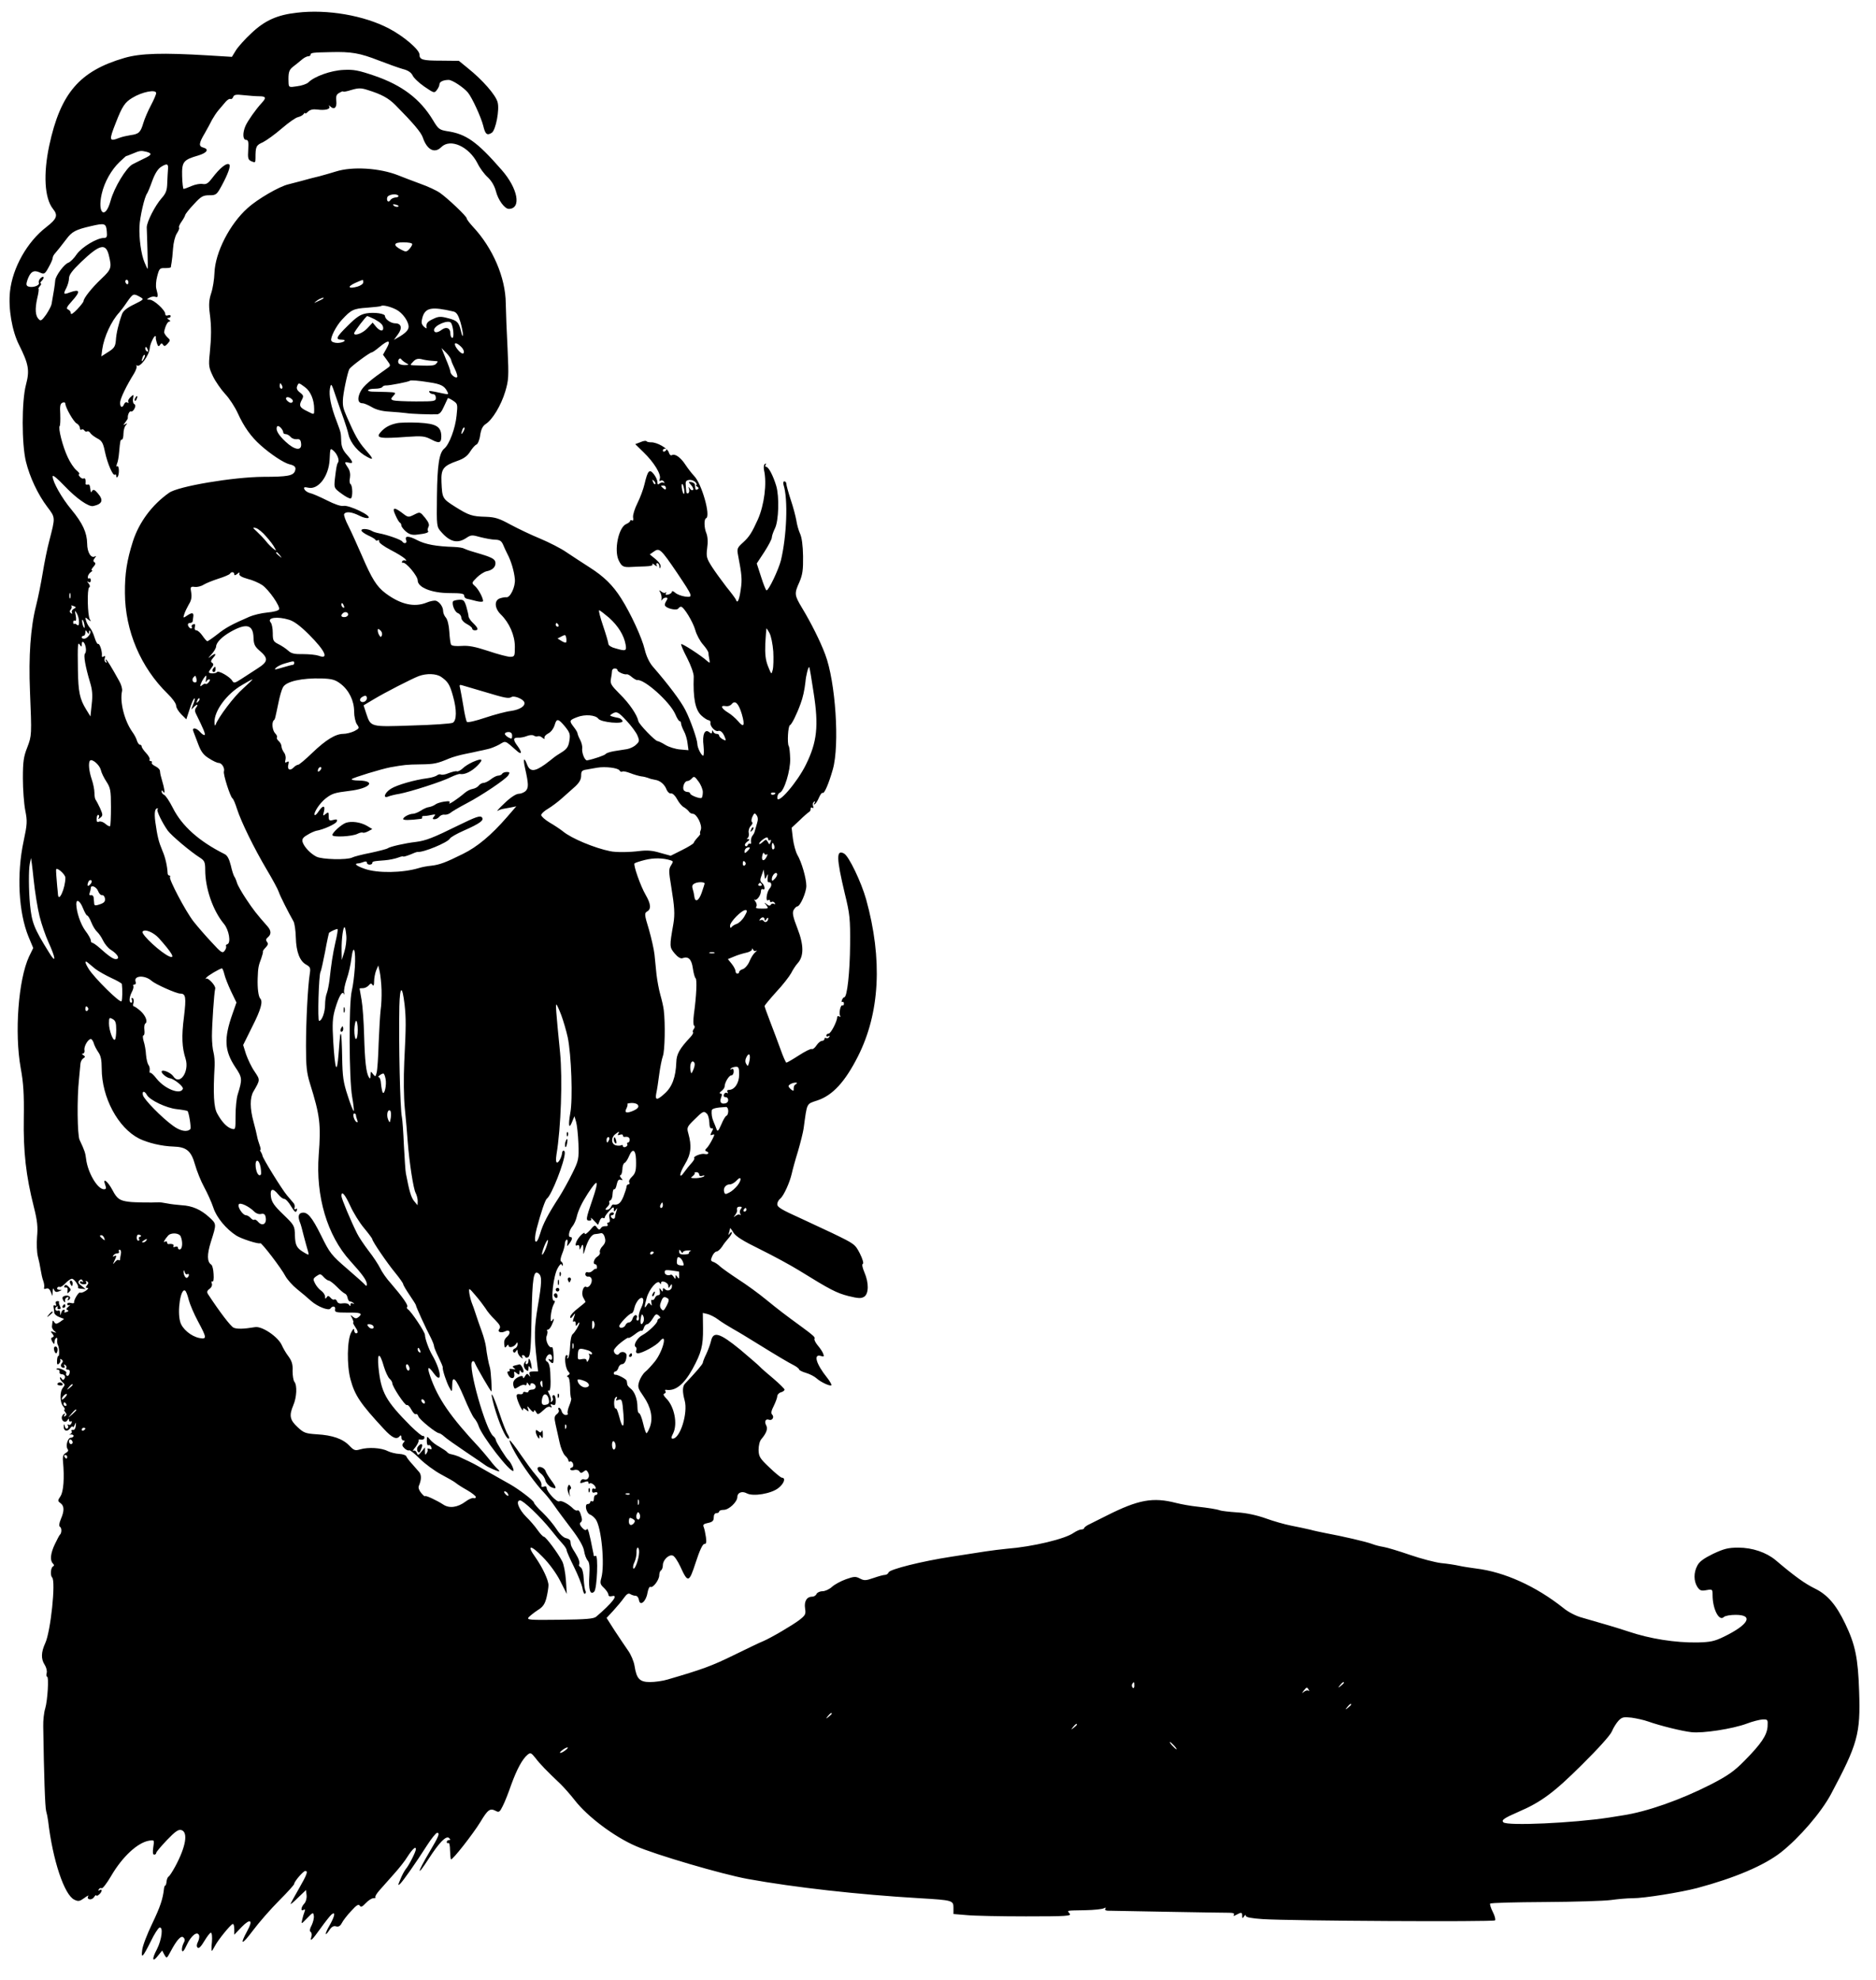 <svg xmlns="http://www.w3.org/2000/svg" version="1.0" width="1377.333" height="1453.333" viewBox="0 0 1033 1090"><path d="M163.5 7c-10.9 1.2-17.7 4.3-25 11.2-3.6 3.3-7.4 7.6-8.6 9.5l-2.2 3.6-13.1-.8c-24.9-1.5-37.2-1.2-46.1 1.4-24.7 7.2-35.2 19.4-41.4 48.3-3.3 15.6-2.6 28.8 2 34.7 3 3.7 2.3 5.5-3.7 10.2-10.4 8-18.5 22.3-19.9 35.4-1 9.3 1.1 21.7 5 29.4 5.3 10.6 5.9 14 3.8 21.9-2.4 9-2.4 32.7 0 42.4 2.1 8.5 6.5 17.9 11.7 24.8 4.6 6.1 4.5 5.6 1.2 18.5-1.2 4.4-2.8 12.5-3.7 18-.9 5.5-2.5 13.5-3.6 17.8-3.1 12.1-4.2 28.1-3.4 47.2 1 24.2 1 24.4-1.5 31-2 5-2.4 7.9-2.4 17 0 6 .6 14 1.3 17.6 1.2 6 1.1 7.6-.9 17-3.9 18.2-2.8 39.1 2.7 52.6l2.6 6.2-2.3 4.7c-5.9 12.7-8.1 42-4.6 61.4 1.5 8.1 1.9 14.3 1.7 27.5-.3 18.6 1.2 31.8 5.5 48.8 2 7.9 2.3 11.2 1.8 16.6-.3 3.7-.1 8.5.4 10.6.6 2.2 1.3 5.6 1.6 7.6.3 2 .9 4.7 1.4 6 .5 1.3.7 3 .5 3.7-.3.7.1 1 1.1.6 1.1-.4 1.9.2 2.5 1.7l1 2.4.1-2.5c.1-1.9.3-2.1.8-.9.5 1.2 1.3 1.4 2.7.8 1.8-.7 1.8-.8.2-.8-1-.1-1.5-.6-1.2-1.1.4-.6 1-.8 1.4-.5.5.2 1.9-.7 3.1-2 1.3-1.4 2.9-2.5 3.6-2.5 1.3 0 4.1 4.1 3.3 4.9-.2.2.7.5 2 .6l2.3.2-2.3-1.8c-1.8-1.3-2.1-2.1-1.3-2.9.9-.9 1.4-.9 1.9.1.5.8.4 1-.3.5-.7-.4-1.2-.2-1.2.3 0 .6.9 1.1 2.1 1.1 1.3 0 1.8-.4 1.3-1.2-.4-.7-.3-.8.5-.4.9.6.9 1.1 0 2.2s-.8 1.4.2 1.4c.8 0 .4.7-.9 1.6-1.2.8-2.6 1.3-3.1 1-.8-.5-3.6 4.2-3.3 5.5.1.4-.8.5-1.8.2-1.2-.3-2 0-2 .6 0 .7.6.9 1.2.6.7-.4.5 0-.5.8-1.3 1.1-1.4 1.6-.6 1.9.9.3.7.7-.5 1.1-1 .4-1.5.3-1.1-.3.3-.6.2-1-.4-1-.5 0-1.2.8-1.4 1.7-.4 1.7-.5 1.7-.6 0 0-1-.5-1.6-1-1.2-.5.3-1.2.1-1.5-.4-.4-.5-.1-1.3.5-1.7.7-.4.9-.3.6.3-.3.5 0 1 .8 1 1 0 1.1-.5.5-1.7-.5-1-.7-1.9-.5-2.2.3-.3-.1-.5-.9-.5s-1.2.6-.8 1.5c.3.9.1 1.3-.5.9-.7-.4-1 0-.8 1 .2 1 .4 2.4.4 3.1.1.7 1.3 1.7 2.8 2.3l2.6 1-2.2 1.6c-2 1.3-2.5 1.3-3.2.2-.6-1-.9-1.1-1-.2-.1.7-.2 1.9-.3 2.5-.1.7.5 1.9 1.4 2.6 1.3 1 1.2 1.1-.5.5-1.7-.6-1.8-.5-.7.9 1 1.2 1 1.7.1 2-.9.3-.9.9-.1 2.4 1 1.6 1.1 1.7 1.2.2 0-.9.4-1.9.9-2.2.5-.4.8.2.6 1.1-.1 1 0 2.2.4 2.8.8 1.3.9 6.5.2 6-.3-.1-.6 1-.7 2.5-.1 2.2.2 2.5 1.1 1.7.7-.7 1-1.6.7-2.1-.3-.5 0-.6.7-.2.8.6.9 1.2.2 2-1.1 1.3-.5 2.6 1.1 2.6.5 0 .6-.5.2-1.2-.4-.7-.3-.8.5-.4.6.4.9 1.2.6 1.7-.4.5 0 .9.8.9 1 0 1.3.7 1 2-.3 1.1-.9 1.7-1.4 1.4-.5-.3-.7-1-.4-1.5.7-1-4.4-3.3-5.3-2.4-.3.3 0 .5.6.5.7 0 1.1.5 1 1.2-.2.7.2 1.2.9 1.3 1.7 0 2.6 1.2 1.8 2.5-.6.9-1 .9-1.6-.1-.5-.8-.9-.9-.9-.3 0 .6.7 1.7 1.5 2.4 1.3 1.1 1.3 1.5.2 2.9-1.9 2.1-1.8 8.2.1 10.3.8 1 1.2 1.8.7 1.8-.4 0-.2.6.4 1.4.9 1.1.9 1.6 0 2.2-.8.5-.9.3-.4-.6.5-.9.4-1.1-.3-.6-.7.4-1.2 1.3-1.2 2.1 0 2 2.1 3 3.1 1.4.7-1.1.9-1.1.9-.1 0 .7.4 1 1 .7.6-.3.7.1.4.9-.3.9-1.1 1.3-1.7.9-.5-.3-.7-.1-.3.5.3.6.2 1.3-.3 1.6-.5.4-1.2-.2-1.4-1.1-.4-1.6-.5-1.6-.6-.1-.2 2.6 1.9 3.2 3.4 1.2.8-1.1 1.5-1.5 1.5-.9.1.5.6.1 1.1-1 .8-1.8.8-1.7.6.5-.1 1.4-.8 2.4-1.5 2.2-.8-.1-1.1.2-.8.7.4.5 0 1.2-.6 1.5-.9.3-.8.5.2.3.8-.1 1.5.3 1.5.8s-.7 1-1.5 1c-1.7 0-3 4.5-1.8 6.2.6.8.3 1.5-1 2.2-1.4.8-1.8 1.8-1.5 4.8.8 8.9.3 16.4-1.4 19-1.6 2.4-1.6 2.6 0 3.8 2.1 1.5 2.2 4.2.2 8.8-1 2.4-1.1 3.8-.5 4.2 1.1.7 1 3.6-.1 4.5-.3.3-1.5 2.6-2.7 5.1-2.4 5-2.8 8.9-1.1 10.6.8.8.8 1.3 0 1.7-1.2.8-1.5 4.9-.4 6 2.1 2.1-.8 29.8-3.8 36.2-2.3 5-2.4 8.7-.3 11.9.9 1.4 1.4 3.4 1.1 4.5-.3 1.1-.2 2 .2 2 1.1 0 .3 13.1-1 17.5-.7 2.2-1.2 6.7-1.1 10 .4 26.8 1 44.4 1.6 46.5.4 1.4.9 3.8 1.1 5.5 2.5 21.5 8.9 40.7 14.4 43.3 2.2 1.1 3 .9 5.5-.9 1.6-1.2 2.6-1.7 2.2-1.1-1.2 1.9 1.7 2.6 3.1.7.7-1.1 1.3-1.5 1.3-1.1 0 .5.7.3 1.5-.4 1.8-1.5 2-3.5.3-2.4-.7.4-.8.3-.4-.5.4-.6 1.1-.9 1.6-.6.5.3 2.8-2.7 5.1-6.6 6.2-10.7 14.7-18.6 21.1-19.6 2.8-.4 2.8-.4 2.2 3.6-.4 2.8-.3 4.1.5 4.1.6 0 1.1-.4 1.1-.9 0-.6 2.7-3.7 5.9-7.1 4.7-4.9 6.4-6 8-5.5 3.8 1.2 2.4 9.2-3.4 20-1.5 2.7-3.1 5.3-3.7 5.6-.5.3-1 1.6-1.1 2.7-.1 1.2-.4 2.2-.7 2.2-.3 0-.6.8-.7 1.7-.6 5.6-2 9.9-6.5 19.3-2.8 5.8-5.3 12.3-5.5 14.5-.7 5.1.3 4.1 4.7-4.7 1.9-4 4.1-7.4 4.8-7.6 2.2-.7 1.3 6.6-1.4 11.9-3 5.6-2.5 7.6.7 3.4l2.2-2.7 1.2 2.3c1.3 2.2 1.3 2.2 3.4-1.7 3.4-6.4 5.8-9.1 7.1-7.8.9.9.9 1.7 0 3.3-.6 1.2-1 3-.8 3.9.3 1.1 1.2.1 2.6-3 2.4-5.2 5.8-7.9 6.8-5.4.3.8 0 2.4-.6 3.6-.8 1.5-.8 2.6-.2 3.2.7.7 1.9-.6 3.7-3.6 1.5-2.5 3.1-4.6 3.6-4.6.6 0 .8 2.2.6 5-.3 2.7-.3 5-.1 5 .2 0 1-1.3 1.8-2.8 1.7-3.3 8.4-11.5 9.7-12 .5-.2.9 1 .9 2.8v3.1l4.1-4.3c4.8-4.9 6.4-3.8 3.1 2.1-4.4 8.1-3.1 8.1 2.9.1 3.5-4.7 10.1-12.2 14.6-16.7 4.6-4.6 8.3-8.7 8.3-9.2 0-1.3 5-7.1 6.1-7.1 1.7 0 .9 2-3.6 9.9-2.5 4.3-4.5 8-4.5 8.3 0 .3 1.9-1.3 4.2-3.6l4.3-4.1.3 2.8c.2 1.6-.3 3.6-1.2 4.6-1.9 2-2.2 4.6-.4 3.5.8-.5.9-.2.5 1-.4 1-1 3-1.3 4.4-.6 2.6-.6 2.6 2.7-.8 3.2-3.3 3.4-3.4 3.7-1.3.2 1.2-.4 3.5-1.2 5.2-1.1 2-1.2 3.2-.6 3.6.6.4.8 1.5.5 2.6-1.1 3.3.3 2.1 5-4.5 2.5-3.5 5.2-6.9 6-7.6 2.4-2 1.9.8-1 5.9-2.8 4.8-2.8 6.7-.1 2.6 1.2-1.8 2.3-2.4 3.6-2 1.3.4 2.3-.1 3.2-1.8.7-1.4 3-4.4 5.2-6.7 2.9-3.2 4-3.9 4.7-2.9.6 1 1.3.7 3.3-1.4 1.4-1.5 3.3-2.7 4.2-2.7 1 0 1.5-.3 1.1-.6-.3-.3.7-2 2.2-3.7 1.6-1.8 5.1-5.8 7.9-8.9 2.9-3.2 6.3-7.5 7.6-9.7 2.7-4.2 4.6-5.9 4.6-4.1 0 1.4-3.9 9.1-5.6 11-.7.9-2.1 3.4-2.9 5.5-1.5 3.5-1.5 3.8-.1 2.5 1.7-1.7 8.5-11.3 14.8-21.2 2.4-3.7 4.8-6.7 5.5-6.8 1.7 0 .8 2.1-4.2 10.5-7 11.8-7.3 14.4-.4 3.7 5.7-8.8 9.6-12.9 11.2-11.3.8.8.8 1.1-.1 1.1-.7 0-1.2.5-1.2 1.1 0 .5.4.8.9.5.5-.3.9 1.5.9 4.1.1 2.5.3 4.7.5 4.9.7.7 12.1-13.9 16.1-20.4 4.2-7 5.4-7.9 8.5-6.3 1.8 1 2.3.7 3.9-2.6 1.1-2.1 3.2-7.4 4.7-11.8 3.1-8.5 6.1-14.1 9-16.5 1.6-1.3 2-1.1 4.4 1.9 2.4 3.2 6.1 7 13.9 14.4 1.8 1.8 5.3 5.7 7.7 8.8 7 9 21.6 20 33.6 25.2 10.6 4.7 47.4 15.5 61.6 18.1 26 4.7 60.7 8.6 94.6 10.6 18.4 1.1 18.7 1.2 18.7 5.4v3.3l7.3.6c3.9.4 18.6.7 32.6.7 22.3 0 25.2-.2 24.1-1.5-1.5-1.9-2.2-1.7 8.5-1.9 5-.1 9.7-.6 10.4-1.1 1-.5 1.2-.4.7.3-.5.8.5 1.2 3.1 1.1 2.1 0 16.9.3 32.8.6 16 .3 30.5.5 32.3.5 2.2 0 3.1.4 2.6 1.1-.5.8-.1.8 1.4 0 2.8-1.5 3.2-1.4 3.2.6 0 1.5.2 1.6 1 .3.6-.9 1-1 1-.3 0 .8 3.2 1.4 9.3 1.8 15 1 127 1.6 127.9.7.4-.4-.1-2.5-1.2-4.6-1.1-2.2-1.7-4.2-1.5-4.6.3-.5 13.9-.8 30.2-.9 16.4-.1 32.7-.6 36.3-1.1 3.6-.5 9-1 12.1-1 6.3 0 26.2-3.2 35.4-5.6 20.6-5.5 36.9-12.4 46.2-19.7 10.1-8 22.1-21.9 27.5-32 14.7-27.6 16.3-33.1 15.5-56.5-.6-18.4-2.1-25.7-7.6-37.2-5-10.5-9.8-16.1-16.8-19.5-5.5-2.7-11.1-6.7-21.7-15.7-5.1-4.2-12.7-6.8-20.4-6.8-5.6 0-7.9.6-13.9 3.4-5.1 2.5-7.6 4.3-8.7 6.5-2.1 3.9-2 8.5 0 11.7 1.4 2.1 2.2 2.3 5 1.8 3.3-.6 3.4-.5 3.4 2.7 0 7.7 3.6 14.7 6.2 12.1.7-.7 3.6-1.2 6.5-1.2 10.1 0 7.2 5.4-6.4 12-5.3 2.6-7.5 3-14.5 3.2-12.3.2-26.3-2-38.4-6.1-5.7-1.9-14.2-4.4-25.4-7.6-3.1-.8-7.6-3.1-10.2-5.3-15-11.9-32.3-19.8-48-21.7-2.9-.4-7.1-1-9.3-1.5-2.2-.5-6.7-1.2-10-1.5-3.3-.4-11-2.4-17.1-4.5-6.1-2.1-12.7-4.1-14.6-4.4-2-.3-4.7-1-6.2-1.6-3.4-1.3-16.5-4.3-25.7-6-2.5-.5-6.4-1.3-8.5-1.9-2.1-.5-6.8-1.5-10.4-2.2-3.6-.7-9.9-2.5-14-4-4.8-1.7-10.5-3-15.7-3.3-4.5-.3-8.7-.8-9.5-1.1-1.9-.7-6.5-1.4-12.8-2.1-3-.3-8.2-1.2-11.4-2-12.8-3.3-20.8-1.8-38.1 6.9-3.3 1.7-7.5 3.7-9.2 4.6-1.8.8-3.3 1.9-3.3 2.3 0 .4-.7.8-1.6.8-.9 0-2.8.9-4.3 1.9-4.6 3.3-22.5 7.6-36.6 8.7-3.3.3-8.7 1-12 1.5-3.3.5-11.7 1.8-18.7 2.9-16.3 2.5-33.8 6.9-34.5 8.6-.3.8-1.2 1.4-2 1.4-.9 0-3.7.8-6.3 1.7-4.3 1.5-5.2 1.5-7.5.3s-3.2-1.2-7.7.4c-2.8 1-6.3 2.9-7.7 4.2-1.4 1.3-3.8 2.4-5.2 2.4-1.5 0-2.9.7-3.3 1.5-.3.8-1.4 1.5-2.4 1.5-3 0-4.5 2.6-3.9 6.5.5 3.1.2 3.7-3.1 6.3-3.8 2.9-15.7 9.9-20.2 11.8-1.4.5-8.6 4-16 7.6-12 5.9-17.2 7.8-36.4 13.4-2.6.8-7 1.4-9.7 1.4-5.7 0-7.4-1.8-8.5-8.9-.4-2.5-2-6.3-3.6-8.5-1.6-2.3-4.9-7.2-7.4-11l-4.4-6.9 3.8-4.1c2-2.2 4.7-5.4 5.8-7 1.5-2.1 2.5-2.7 3.5-2 .8.5 2.1.9 2.9.9.8 0 1.6 1 1.8 2.2.5 3.8 3.9 1.1 4.7-3.7.4-2.2 1.1-3.7 1.6-3.4 1.4.8 4.8-3.7 4.9-6.3 0-1.2.4-2.5 1-2.8.5-.3 1-1.6 1-2.9 0-2.8 3.4-6.1 5.5-5.2.9.3 2.7 3 4.1 6 4.2 9.2 4.8 9.1 8.5-2.3 2.1-6.5 3.8-10.1 4.7-10.1 1.1 0 1.3-.9.9-3.8-.3-2-.8-4.5-1.2-5.5-.6-1.3-.1-1.8 2.4-2.3 2.4-.5 3.1-1.2 3.1-3 0-1.5.6-2.4 1.5-2.4.8 0 1.5-.4 1.5-.9s1.1-.9 2.5-.9c2.9 0 7.5-4.4 7.5-7.1 0-2.4 2.6-3.4 5.2-2 3.5 1.9 13.5.2 17.4-2.9 3.2-2.5 4.2-5.7 1.9-5.7-.5 0-3.6-2.5-6.8-5.6-5.3-5-5.9-6-6-9.7 0-2.4.6-4.9 1.5-5.9 2.8-3.3 3.7-5.7 2.7-7.6-1.2-2.1-.3-3.8 1.5-3.1 1.8.7 3.1-1.5 1.8-2.8-.8-.8-.5-2.2.9-4.9 1-2.1 1.9-4.5 1.9-5.3 0-.8.9-1.8 2-2.1 1.1-.3 2-1 2-1.5 0-.4-2.8-3.2-6.2-6.1-3.5-2.9-6.8-5.8-7.4-6.5-.6-.7-5.5-4.9-10.8-9.4-11.4-9.3-14.9-10.3-16.1-4.7-.4 1.7-1.6 5-2.6 7.1-1.1 2.2-1.9 4.4-1.9 4.8 0 .8-4.1 5.5-9.7 11.4-1.6 1.5-1.6 4.7-.3 9.4 1.9 6.9-2.5 21-6.6 21-.9 0-.9-.7.3-3 2.5-5.2.6-14.7-3.8-19.1-1.5-1.5-1.9-2.4-1.1-2.7.7-.2 1-.8.6-1.3-.3-.5-.2-.9.3-.8 5.1.9 9.8-2.8 14.6-11.4 4.9-9 5.9-12.8 5.8-22.4l-.1-8.5 2.6.6c1.5.4 4.1 1.7 5.8 3 1.7 1.3 5.4 3.6 8.2 5.2 2.9 1.6 8.5 5 12.5 7.5 11.8 7.3 18.2 11.1 21.2 12.6 1.5.8 2.7 1.8 2.7 2.2 0 .4 1.7 1.3 3.8 1.9 2.1.6 4.7 2 5.7 2.9 2.4 2.2 7.6 4.6 8.3 3.9.2-.3-.8-2.2-2.4-4.2-6.1-7.6-7.7-13.3-3.3-11.9 1.5.5 1.8.3 1.2-1.2-.3-1-1.7-3.1-3-4.6-1.3-1.6-2.1-3.2-1.8-3.7.5-.8-.6-1.8-7-6.5-9.2-6.7-13-9.6-19.6-15-4-3.3-11-8.4-15.4-11.2-4.4-2.9-8.9-6.1-10-7.1-1.1-1.1-2.8-2.2-3.7-2.5-1.5-.5-1.6-1-.6-3.2.6-1.4 1.7-2.5 2.3-2.5.7 0 2.1-1.2 3.1-2.7.9-1.5 2.6-3.6 3.6-4.7s1.8-2.5 1.8-3c0-.6-.5-.4-1.1.4-.9 1.2-1 1.2-.5-.3.3-1 .6-2.2.6-2.5 0-.4.8.6 1.8 2.3 1.4 2.2 5.2 4.6 14.8 9.3 7.1 3.5 16.7 8.7 21.4 11.6 17.3 10.7 20.6 12.4 27.2 14.1 5.3 1.3 7 1.4 8.6.4 2.6-1.6 2.7-7.6.2-13.4-1.1-2.6-1.5-4.5-.9-4.7.6-.2-.1-2.7-1.6-5.7-2.7-5.2-2.9-5.3-15.3-11.3-7-3.3-14.5-6.8-16.7-7.8-11.3-5.1-13.5-6.4-13.5-8.1 0-.9.7-2.3 1.6-3 2-1.6 5.3-9 6.4-13.9.4-1.9 1.9-7.4 3.4-12.2 1.4-4.8 2.8-10.4 3.1-12.5 2-14.6 1.4-13.4 7.6-15.5 8.4-2.8 15.2-10.2 22.3-24.2 12.1-23.9 13.7-53.4 4.5-86.6-2.7-9.5-9.5-23.7-12.1-25.1-4.4-2.4-4.3 2.3.4 22.1 2.8 11.3 3 14 2.9 28-.1 14.9-1.6 29-3.2 29-.4 0-1 .7-1.3 1.6-.3.8-.2 1.3.2 1 .5-.3.9.1.9.9s-.4 1.2-.8 1c-1-.7-2.1 4.3-1.3 5.7.4.7.3.8-.4.4s-1.2-.2-1.2.3c0 2.3-3.5 9.1-4.7 9.1-.7 0-1.3.5-1.3 1.1 0 .5.5.7 1.2.3.7-.4.8-.3.4.5-.4.6-1.2.9-1.7.6-.5-.4-.9-.1-.9.4 0 .6-.6 1.1-1.4 1.1-.7 0-2.1 1.1-3 2.5-.9 1.4-2.1 2.3-2.6 2-.5-.3-3.7 1.3-7.1 3.5-3.4 2.2-6.5 4-6.9 4-.3 0-1.8-3.3-3.2-7.3-1.4-3.9-4-10.8-5.7-15.2-1.7-4.4-3.1-8.3-3.1-8.7 0-.3 2.9-3.8 6.4-7.7 3.6-3.8 7.2-8.5 8.2-10.3.9-1.8 2.5-4.3 3.6-5.5 3.5-3.8 3.5-10-.1-19.2-2.5-6.4-2.9-8.6-2.1-10.1.6-1.1 1.5-2 2-2 1.6 0 5-7.7 5-11.3 0-4.2-2.6-13.2-5-17.2-.9-1.7-2-5.7-2.4-8.9l-.7-5.9 4.4-4.1c2.3-2.3 4.7-4.3 5.2-4.6.6-.3.9-1.1.9-1.7-.1-.7.3-1 .9-.6.6.4.8 0 .4-1-.3-.9-.1-1.9.5-2.3.7-.5.8-.2.3.6s-.4 1.1.2.7c.6-.4 1.6-2 2.3-3.7.7-1.6 1.6-2.8 2-2.5.9.6 3.4-5.2 5.6-13 3.8-13.4 1.5-48.2-4.2-63.2-2.8-7.5-7.8-17.4-12.8-25.7-4.2-7-4.3-7.8-1.4-14.2 1.7-4 2.1-6.6 2-14.2-.1-5.9-.7-10.5-1.7-12.5-.8-1.8-1.7-5-2-7.2-.4-2.2-1.7-7.3-3.1-11.4-1.3-4-2.4-8-2.4-8.7 0-.8-.5-1.4-1.1-1.4-.6 0-.8.9-.4 2.1 2.5 7.8 1.7 28.1-1.5 41.4-1.3 5.1-6.7 16.5-7.9 16.5-.4 0-1.7-3.3-3-7.4l-2.4-7.4 4.2-6.4c2.2-3.4 4.1-7 4.1-7.9 0-.9.8-3.1 1.7-5 2.1-4.1 2.5-17.6.7-23.5-1.7-5.6-4.2-10.4-5.5-10.4-.6 0-.7-.5-.3-1.2.4-.6.3-.8-.4-.4-.6.3-.8 1.8-.5 3.4 1.7 7.3.1 19.3-3.4 27.2-3.3 7.3-4.8 9.6-8.1 12.6-3.2 2.9-3.5 3.4-2.8 7 2.1 10.9 2.3 13.4 1.5 18.8-.8 5.8-1.8 8.1-2.6 5.9-.2-.7-2.6-3.9-5.3-7.2-2.6-3.4-6.2-8.3-8-11.1-2.9-4.6-3.2-5.5-2.6-10.3.5-3.3.3-6.4-.5-8.3-1.2-2.9-1.3-7.7-.1-8.1 2.7-1.1-2.4-19.1-6.6-23.3-1.3-1.4-3.5-4.2-4.8-6.2-2.6-4-5.8-6.3-7.5-5.2-.6.3-1.3-.4-1.6-1.5-.6-2.3-6.5-5.7-9.8-5.6-1.1 0-2.2-.2-2.5-.6-.3-.4-1.8-.2-3.3.5l-2.9 1.1 4.6 4.5c5.8 5.6 9.8 12.2 8.9 14.6-.4 1.1-.3 1.5.5 1 .6-.3 1.4-.1 1.8.6.4.7.4 1-.1.6-.4-.4-1.4-.3-2.2.3-1 .9-1.3.7-1.3-.7 0-1.1-.9-3-2-4.4-2.4-3-3.3-2.1-5.1 5.5-.6 2.7-2.4 7.5-3.9 10.5s-2.6 6.5-2.4 7.8c.3 1.4 0 2.1-.6 1.7-.5-.3-1-.2-1 .2 0 .5-1 1.3-2.2 1.8-4.2 1.8-6.8 14.4-4.1 20 1.7 3.5 2.6 3.9 7.3 3.6 1.4-.1 4.6-.2 7.2-.3 3.1-.1 4.5-.5 4.1-1.2-.4-.6.2-.4 1.2.4 1.1.9 1.6 1 1.1.2-.4-.6-.2-1.2.3-1.2.6 0 1.1.8 1.2 1.7 0 1.4.2 1.5.6.4.4-.9-.7-2.6-2.6-4.2l-3.3-2.7 2.3-1.6c3-2.1 3.8-1.4 12.7 11.7 8.9 13.3 9.1 13.7 4.4 13.1-2-.3-4.4-1.2-5.4-2.1-1-.9-1.8-1.1-1.8-.6 0 .6-.9 1.3-2 1.6-1.3.3-1.8.1-1.3-.6.3-.7.3-.9-.2-.5-.4.4-1.5.2-2.3-.5-1.3-1-1.4-.9-.7.3.5.8.9 2.4.8 3.5-.2 1.1 0 1.4.3.7.3-.6 1.2-1.2 2-1.2 1.2 0 1.2.4.2 2-.8 1.2-.9 2.3-.3 2.8 1.6 1.5 6.3 2.3 7 1.2.3-.5 1-1 1.5-1 1.5 0 6.6 8.3 7.9 13 .7 2.5 2.6 6 4.2 7.8 1.6 1.8 2.9 3.8 3 4.5 0 .7.2 2.3.5 3.6.4 2.3.3 2.3-1.3.9-3.5-3.1-13.7-9.7-14.2-9.2-.3.2 1.2 3.7 3.3 7.7 2.1 4.1 3.7 8.6 3.6 10.3-.4 11.6.8 18 4.1 21.2 1.6 1.5 3.5 2.7 4.2 2.7.6.1 1.1.7.9 1.4-.4 1.8 2.7 5.1 4.2 4.5 1.4-.5 2.9 1 3.9 3.9.6 1.5.4 1.6-1.3.7-1.1-.6-2-1.5-2-2 0-.6-.6-1-1.4-1-.8 0-1.7-.6-1.9-1.3-.4-.9-.6-.8-.6.2-.1 1-.4 1.1-1.5.2-2.5-2.1-4 1.3-3.2 7.4.3 3 .2 5.5-.2 5.5-1 0-3.2-4.4-3.2-6.4 0-2.4-3.8-13.3-6.6-18.7-2.4-4.8-9.2-13.9-17.9-23.9-1.9-2.2-3.6-5.7-4.5-9.5-1.5-6.4-7.7-19.8-12.9-28-4.6-7.3-9.5-12.1-17.5-17.2-3.9-2.5-9.6-6.2-12.7-8.3-3-2.1-9.5-5.4-14.5-7.5-4.9-2-12.2-5.5-16.3-7.7-6.2-3.4-8.4-4.1-13.5-4.3-7.6-.2-9.3-.7-17.1-5.6-6.9-4.4-7-4.6-7.4-13.5-.3-7.3.9-8.9 8.8-11.7 3.5-1.2 5.5-2.7 7-5.1 1.2-1.9 2.7-3.6 3.5-3.9.7-.3 1.7-2.6 2-5.1.5-3.3 1.4-5.1 3.1-6.2 3.7-2.4 8.4-10.2 10.7-17.8 1.9-6.4 2-8.1 1.3-23.5-.5-9.1-.9-20.4-1-25.1-.1-14.2-7.2-30.6-18.1-42.2-1.8-2-3.4-4-3.4-4.6 0-1.1-10.3-10.9-14.7-14-1.8-1.3-6.7-3.6-11-5.1-4.3-1.6-9.6-3.6-11.8-4.5-10.2-4.1-25.3-5.1-34.5-2.2-2.5.8-6.5 1.9-9 2.6-2.5.6-7 1.7-10 2.6-3 .8-6.3 1.6-7.3 1.9-5 1.2-16.9 8.1-22.3 13-9.9 8.8-17.9 24.5-18.3 35.7-.1 3.5-.9 8.5-1.8 11.2-1.2 3.6-1.4 6.4-.8 11 1 7.5.9 13 0 22.3-.7 6.6-.5 7.7 1.8 12.5 1.4 2.9 4.5 7.3 6.7 9.7 2.3 2.4 5.4 7.2 6.9 10.5 3.4 7.5 7.3 13 12.6 17.7 5.6 5 12.7 9.7 15.9 10.5 3.1.7 3.8 1.7 3 3.8-1 2.5-4.2 3.1-17.4 3.1-16.4.1-47 5.2-51.9 8.8-9.4 6.6-16.5 16.2-19.9 26.7-3.3 10.4-4.5 17.8-4.4 28.5.1 20.8 8.7 41 23.6 55.5 2.5 2.4 4.6 5.3 4.6 6.5 0 1.1 1.3 3.2 2.8 4.7l2.8 2.8 1.8-5.5c.9-3 2.1-5.7 2.6-6 .5-.3.3 1.1-.6 3.2-1.2 3-1.2 3.4-.1 2 .8-.9 1.8-1.7 2.2-1.7.4 0 .2.6-.4 1.4-.8.9-.9 2.1-.3 3.3 4.4 8.9 5.4 11.4 4.9 11.9-.3.3-1.4-.4-2.4-1.5-2.2-2.6-4.8-2.8-3.8-.4.4 1 1.6 4.2 2.7 7.1 1.5 4 2.9 5.9 5.9 7.7 2.1 1.4 4.5 2.5 5.3 2.5 1.8 0 3.5 2.9 2.9 4.7-.5 1.5 3.5 14 4.7 14.8.5.3 1.6 2.9 2.5 5.8 2.4 7.4 9.4 21.6 16.3 33.3 3.3 5.5 6.3 11.1 6.7 12.4.7 2.2 5.2 11.1 8.1 16.2.6 1 1.2 5 1.3 8.9.2 8 2.2 13.1 5.8 15 2.1 1.2 2.4 1.8 1.9 4.9-1.1 6.7-2.1 26.5-2.1 40 0 11.1.4 14.7 2.2 20.5 5.5 17.6 6.1 22.5 4.8 39.4-1.7 22.7 4.7 44.3 17.3 58.2 6.9 7.6 9.2 10.8 9.2 12.9 0 .9-.3 1.1-.8.5-.4-.6-4.9-4.6-10-9-8.7-7.5-9.6-8.6-14.3-18.2-5.2-10.5-7.7-13.4-10.8-12.6-1.8.4-2.1 2.3-.9 5.3.4.8 1.3 4.2 2.1 7.5.9 3.3 1.9 7.1 2.3 8.3.6 2.3.6 2.3-1.7 1-4.5-2.6-5.3-4-5.5-9.6-.1-5.4-.3-5.7-6.4-11.6-5-4.8-6.4-6.8-6.8-9.8-.6-4.5 1-5 4-1.3 1.1 1.4 2.6 2.5 3.3 2.5.8 0 2.5 1.8 3.8 4.1 1.9 3.1 2.6 3.7 3.1 2.4.4-1 .2-1.4-.5-.9-.7.4-1 .1-.7-.7.2-.7.1-1.8-.4-2.4-.4-.5-2.2-2.6-3.8-4.5-2.8-3.3-13.5-20.6-13.5-21.9 0-.3-.4-1.2-.8-1.9-.5-.6-.6-1.2-.3-1.2s.1-1.1-.4-2.5-1.2-3.6-1.4-4.8c-.2-1.2-1.1-4.9-2-8.2-2-7.3-2-13.2-.1-16.5 3.9-6.7 3.8-6.4.7-11.1-1.7-2.4-3.7-6.7-4.7-9.5l-1.6-5.1 5-10.1c4.8-9.4 6-13.9 4.4-15.5-1-1.1-1.6-5.7-1.4-11.2.2-5.7.4-6.8 2-11 .6-1.7 1-3.3.9-3.6-.2-.3.5-1.3 1.5-2.3 1.3-1.3 1.5-2.2.7-3.1-.7-.9-.6-1.6.5-2.5 1.9-1.6 1.9-3.5 0-5.8-6.3-7.1-8.1-9.5-11.9-15.2-2.4-3.6-4.7-7.6-5.1-9-.4-1.4-1.1-3-1.5-3.5-.4-.6-1.3-3.3-1.9-6.1-.9-3.5-1.9-5.5-3.4-6.2-14.2-7.1-23.5-15.5-28.5-25.4-1.8-3.6-4-6.9-4.8-7.2-.7-.3-1.4-1.1-1.4-1.8 0-.9.3-.9 1 .2 1.1 1.5.6-1.8-.8-6.5-.8-2.7-.9-3.2-1.1-5 0-.9-1.2-2-2.6-2.7-1.3-.6-2.2-1.5-1.9-1.9.3-.5 0-.9-.6-.9s-.9-.4-.6-.9c.3-.5-.6-2.1-1.9-3.5-1.4-1.5-2.5-3.1-2.5-3.7 0-.5-.4-.9-.9-.9s-1.3-1-1.7-2.3c-.3-1.2-1.5-3.4-2.6-4.9-4.3-6.1-6.9-16.4-5.6-22.3.3-1.1-.4-3.6-1.5-5.5-4.3-7.8-6.9-12-7.4-12-.2 0-.1.5.3 1.2s.3.8-.4.4c-.6-.4-.8-1.4-.5-2.3.4-1.1.3-1.4-.6-.9-.8.5-1.1.3-1-.5.3-2.1-1.2-6.9-2.1-6.4-.4.2-1.2-1.3-1.9-3.5-.6-2.1-1.8-4.5-2.5-5.3-.7-.7-1.7-2.4-2.1-3.7-.7-2.3-.7-2.4 1-1 1.7 1.3 1.8 1.3 1 0-1.3-2.1-1.6-16.8-.4-17.6.6-.3.5-1.2-.3-2.2-1-1.2-1-1.4-.1-.8.8.4 1.3.1 1.3-.9 0-.9-.4-1.4-.9-1.1-.5.4-.8-.1-.7-1 .1-.8.9-2 1.7-2.5.8-.5 1-.9.5-.9s-.1-.9.8-1.9c1.2-1.3 1.4-2.1.6-2.6-.8-.5-.7-1.1.2-2.3.8-1 .9-1.3.1-.9-2.1 1.3-4.3-2.2-4.3-7.1-.1-6-2.5-11.2-8.7-18.7-5.2-6.2-10.3-15.2-10.3-18.2 0-1.1 2.4.9 6.7 5.4 6.5 6.8 13.1 11.4 15.6 10.9 5.1-1.1 5.9-3.2 2.5-7.1-1.6-1.9-2.4-2.2-3-1.3-.6 1-.8 1-.9 0-.4-3.3-.6-3.7-1.7-3.4-.7.1-1.1-.1-1.1-.5.3-2-.2-3.4-1-2.9-.5.3-1.4-.1-2.1-.9-.7-.8-.9-1.5-.4-1.5.5-.1-.2-1-1.5-2.1s-3.5-4.3-4.8-7.2c-2.8-5.9-5.4-16.2-4.4-17.2.3-.4.4-3.3.3-6.4-.3-4.6 0-5.9 1.2-6.4.9-.4 1.6-.1 1.6.5 0 2.1 4.5 10 6.2 10.9 1 .5 1.8 1.7 1.8 2.5s.4 1.3.9.9c.5-.3 1.2-.1 1.6.5.4.6 1 .8 1.5.5.5-.3 1.2.1 1.7.8.4.8 2.2 2.1 3.8 3 2.6 1.3 3.3 2.5 4.3 7.4 1.4 6.6 4.5 13.7 5.5 12.6.4-.3.7 0 .7.7s.3 1 .7.6c1.1-1.1 1-6.5-.1-5.9-.6.4-.6-.1-.2-1.3.5-1 1-3.9 1.2-6.4.6-6.6.7-7 1.6-7 .4 0 .8-1.5.8-3.3 0-1.8.6-3.9 1.3-4.6 1-1.1.9-1.2-.3-.6-1.3.8-1.3.7 0-1 .8-1 1.5-2.1 1.4-2.4-.2-1.6.9-4 1.7-3.6.4.3 1.3-.3 1.9-1.4.7-1.4.7-2.2-.1-2.7-.6-.3-.9-1.7-.6-3.1.4-2.2.3-2.3-1.4-.7-1 .9-1.6 2.1-1.2 2.7.3.6.1.7-.6.3-.6-.4-1.4 0-1.7.8-1 2.6-2.5 1.8-2.2-1.2.4-2.5 3.3-8.6 7.7-15.7 1-1.7 1.6-3.5 1.3-4-.3-.6-.2-.7.2-.3 1.7 1.4 6.9-5.7 7.1-9.7.2-2.1 2.2-6.5 3-6.5.3 0 .4.3.3.7-.1.5.2 1.9.6 3.2.6 1.8 1 2.1 1.7 1s1.1-1.1 1.7-.1c.7 1 1.2.8 2.5-.6 1.6-1.8 1.6-2-.2-3.6-1-1-1.8-2.3-1.7-2.9.6-3.2 1.9-5.7 2.9-5.7.7 0 .6-.4-.3-1-1-.6-1.1-1-.2-1 .6 0 1.2-.4 1.2-1 0-.5-.7-.7-1.5-.4-.9.4-1.5 0-1.5-.8 0-2.1-6.3-7.8-8.5-7.8-1.9-.1-1.9-.1-.2-1.1 1-.6 2.5-.8 3.3-.5 1.5.6 1.6-.4.5-4.4-.4-1.3-.2-4.5.5-7 1.1-4.2 1.4-4.5 4.3-4.4 1.7 0 3.1-.2 3.2-.5 0-.3.2-1.5.4-2.6s.6-4.6.8-7.7c.2-3.1 1.1-6.8 2.1-8.3 1-1.5 1.5-2.9 1.2-3.2-.3-.3.3-1.8 1.4-3.3 1.1-1.6 2-3.2 2-3.7.1-.4 2.1-3.1 4.7-5.8 4-4.4 5.1-5 8.6-5 3.7 0 4.1-.3 6.9-5.5 3.3-6.1 4.9-10.6 4.1-11.4-1.3-1.3-5.2 1.8-9.5 7.5-2.1 2.8-3.2 3.5-5.1 3.2-1.3-.3-4.1.2-6.2 1.1-2 .9-4 1.6-4.4 1.6-.3 0-.7-3.2-.8-7-.2-7.9.6-9 8.9-11.4 4.7-1.4 6.1-3.4 2.9-4.3-2.8-.7-2.7-2.3.7-8 1.5-2.6 3.3-6 4-7.4.8-1.4 2.3-3.8 3.5-5.2 1.2-1.4 3-3.5 4-4.7 1-1.1 2.1-1.8 2.6-1.5.5.2 1.2-.2 1.5-1.1.5-1.3 1.6-1.5 5.9-1 2.8.3 6.7.6 8.5.6 3.6 0 4 .8 1.4 3.6-3.5 3.8-7.8 10-9 12.7-1.7 3.9-1.5 7.7.3 7.7 1.2 0 1.5 1.1 1.2 5.4-.3 4.8-.1 5.6 1.8 6.4 2 .9 2.2.7 2.2-1.6 0-6.6.3-7.2 4.1-8.9 2-1 6.7-4.4 10.4-7.6 3.7-3.2 7.7-6 8.9-6.2 1.2-.3 2.6-1 3.1-1.7.4-.7.8-.9.8-.5 0 .5.7.1 1.6-.8 1.1-1.1 2.8-1.5 5.1-1.2 4.3.6 7.5-.2 6.6-1.7-.4-.8-.2-.7.7.1 2.1 1.9 3.6.5 3.2-3.1-.3-2.7.1-3.7 1.7-4.5 1.2-.7 2.1-1 2.1-.7 0 .3 2.1-.1 4.6-.9 3.8-1.1 5.3-1.1 8.7 0 7.8 2.4 11.6 4.5 15.4 8.3 9.9 10 14.1 15 15.1 17.8 2.3 6.9 6.5 9.1 10.2 5.4 5-5 15.3-.3 20 9 1.2 2.5 3.7 5.9 5.6 7.6 2.1 2 3.7 4.7 4.5 7.7 1.2 4.8 4.8 9.7 7.1 9.7 7.1-.1 5-11.3-4-21.5-13.6-15.6-19.6-19.8-30.1-21.3-4.1-.7-4.8-1.2-7.7-6.1-7-11.6-17-19.2-32.2-24.4-8.8-3-11.4-3.5-17.1-3.2-6.9.3-16.1 3.6-19.3 6.9-.9.8-3.6 1.8-6.2 2.1-4.5.7-4.6.6-4.7-2.2-.2-5.2.2-6.8 2.4-8.5 1.2-.9 3.3-2.6 4.6-3.7 1.3-1.2 3-2.1 3.8-2.1.7 0 1.3-.4 1.3-.8 0-1.2 1.2-1.3 11-1.5 11.5-.3 16.1.5 26.6 4.6 4.9 1.9 10.8 4 13.2 4.7 2.9.7 4.6 1.9 5.4 3.5.6 1.4 3.6 4.2 6.5 6.2 5.3 3.6 5.5 3.7 6.9 1.8.8-1 1.4-2.4 1.4-3.1 0-1.4 2.2-2.4 5.1-2.4 2 0 8.3 4.2 10.6 7 2.3 2.8 7.2 13.5 8.4 18.2 1.1 4.7 2.1 5.6 4.7 3.9 2.2-1.4 4.4-12.8 3.2-16.9-1.1-4-8.3-12.2-16.4-18.7l-4.9-4-9.7-.1c-10.4 0-12-.5-12-3.4 0-2.6-8.7-10.1-16.8-14.3-13.7-7.2-34-10.7-50.7-8.7zM86 51.3c0 .6-1.3 3.7-2.9 6.7-1.6 3-3.5 7.4-4.2 9.8-1.5 5.1-2.5 6-7 6.6-1.9.3-4.7.9-6.2 1.5-5.7 2.2-5.8 1.5-1.9-8.4 3.5-9 5-11.2 9-13.6C78.1 50.6 86 49 86 51.3zm-5.2 32.3c3.1.9 2.8 1.7-1.5 3.7-2.1 1-5 2.5-6.4 3.2-3.5 2-10 12.7-12 20-2.9 10.6-7.4 7.2-4.9-3.7 1.5-6.6 5.3-13.3 9.9-17.7 2-1.9 3.6-3.3 3.6-3.2 0 .1 1.6-.5 3.5-1.3 4-1.7 4.6-1.8 7.8-1zm11.7 9.6c-.1 1.3-.3 4.6-.4 7.4-.1 4.2-.7 5.8-3.1 8.5-3.7 4.2-8.2 13.1-8.2 16.1.1 1.3.2 6.9.4 12.6.2 5.6.2 10.2.1 10.2-.2 0-.9-1.6-1.7-3.5-1.9-4.4-3.1-13.4-2.8-19.8.2-5.2 2.8-16.5 4.2-18.2.4-.6 1.7-3.7 2.9-7.1 1.5-4 3.1-6.5 4.9-7.6 3.2-2 4-1.6 3.7 1.4zm126.9 14.6c.2.4-.5.9-1.6.9-1.2.1-2.5.8-2.9 1.5-1 1.7-2.3.3-1.6-1.7.7-1.5 5.2-2.1 6.1-.7zm-.3 6c-.7.2-1.8-.1-2.3-.6-.8-.8-.4-.9 1.3-.5 1.3.4 1.8.8 1 1.1zM58.8 127.3c.3 3.1 0 3.7-1.6 3.7-3.8 0-12 4.9-14.9 8.9-1.5 2.3-3.6 4.3-4.6 4.7-2.3.7-7.1 7.2-7.3 9.8-.1 1.8-.9 7-2 13-.2 1.1-1.6 3.7-3 5.8-2.3 3.2-3 3.7-4 2.6-2-1.9-2.2-5.7-.9-11.6.7-2.8 1-5.2.7-5.2-.2 0 .1-.7.8-1.5.7-.8.9-1.5.4-1.5-.4 0-.3-.5.4-1.2 1.8-1.8 1.5-3.3-.3-1.8-.9.7-1.4 1.9-1.1 2.7.6 1.5-3.5 2.9-5.9 2-1.1-.5-1.2-1.2-.4-3.6 1.6-4.5 3.4-5.6 6.6-4.2 2.8 1.3 3 1.2 5.8-4.1.8-1.5 1.5-3.2 1.5-3.8 0-.6.6-1.8 1.3-2.5 1.6-1.9 2.7-3.2 6.2-7.8 3.1-4.2 5.2-5.3 13.5-7.2 7.7-1.8 8.4-1.6 8.8 2.8zm168.2 7.1c0 .5-.7 1.7-1.6 2.7-1.5 1.6-1.9 1.7-4.4.4-4.8-2.5-4.4-4.1 1.1-4.1 2.7 0 4.9.4 4.9 1zm-167.1 6c1.7 7 1.5 7.8-4.1 13.1-5.3 5-9.8 10.7-9.8 12.3 0 .4-1.6 2.5-3.5 4.5-2.2 2.3-3.5 3.1-3.5 2.2 0-.9-.7-1.8-1.5-2.1-1.2-.5-.8-1.4 2-4.5 5-5.5 4.7-7-1.1-4.9-3.4 1.3-3.7 1-1.9-2.4.8-1.6 1.5-4 1.5-5.4 0-1.9 1.8-4.3 6.7-9 10.2-9.7 13.5-10.5 15.2-3.8zm10.8 15.1c0 .8-.4 1.2-.9.9-.4-.3-.8-.9-.8-1.5 0-.5.4-.9.8-.9.5 0 .9.7.9 1.5zm129.3 0c0 .8-1.5 1.8-3.2 2.3-5 1.4-5.8.1-1.3-2 4.9-2.1 4.5-2.1 4.5-.3zm-123 7.9c2.4 1.4 2.4 1.4-3.2 4.2-3.8 1.8-6 3.6-6.6 5.3-1.9 5.2-3.2 10.7-3.4 14.5-.3 3.3-.9 4.3-4.1 6.3l-3.9 2.5.5-3.9c1-6.9 5-15.6 9.4-20.3.7-.8 2.7-3.4 4.3-5.8 3.3-4.7 3.5-4.7 7-2.8zm100.9 1c-.2.2-1.5.9-2.9 1.5-2.4 1.1-2.4 1.1-.6-.3 1.6-1.3 4.9-2.4 3.5-1.2zm40.4 6.1c3.4 1.8 6.7 6.4 6.7 9.4 0 1.8-1.8 3.6-5.8 5.9l-2.3 1.3 2.2-3c2.6-3.5 1.9-6.1-1.5-6.1-2.4 0-5.6-2.3-5.6-4 0-1.4-5.8-2.2-10.2-1.5-3.4.6-5.5 2-10.5 7-6.2 6.1-6.8 7.5-3.1 7.5 3.2 0 1.1 1.7-2.2 1.8-1.8 0-3.3-.5-3.6-1.3-.6-1.6 2.7-8.1 5.9-11.5 5.1-5.5 6.3-6.1 13.8-6.6 4-.3 7.5-.7 7.7-.9.8-.8 5.3.3 8.5 2zm31.4 1c1.7.4 2.6 1.9 3.8 5.7.8 2.8 1.5 6.1 1.4 7.2-.1 1.2-.5.3-1-1.8-1.2-5.3-2.2-6.2-7.5-7.5-3.7-1-5.1-.9-7.9.5-3.3 1.5-4 2.5-3.6 4.9.1.5-.5.2-1.5-.7-1.4-1.4-1.5-2.3-.8-5 1.6-5.5 5.1-6.1 17.1-3.3zm-43.5 4.2c3.6 2 4.8 3.2 4.8 5 0 2-2 1.5-4-.9l-1.8-2.2-3 3.2c-2.5 2.7-7.2 4.4-7.2 2.7 0-.9 6.5-9.4 7.2-9.5.3 0 2.1.8 4 1.7zm42.2 2.1c1.2 1.9 1.8 8.2.7 8.2-.6 0-1.1-1.1-1.1-2.4 0-3-2.2-3.9-4.7-2.1-2.3 1.8-4.3 1.9-4.3.2 0-2.6 8.1-6 9.4-3.9zm-35.5 13.9-2 3.6 2.2 3c2.1 2.9 2.1 3 .3 4.3-9.6 6.7-13.2 9.8-14.8 12.8-2 3.8-1.6 6.6 1 6.6.9 0 3.2 1 5.1 2.1 2.3 1.4 5.6 2.3 9.6 2.5 3.4.2 7.6.6 9.2.8 2.9.5 12.9.8 17.1.7 1.5-.1 2.6-1.4 3.9-4.4 1.1-2.3 2-4.3 2.1-4.5.1-.2 1.4.4 2.9 1.4 2.5 1.7 2.6 1.9 1.9 8.3-.7 7-4 15.7-6.7 18-2.9 2.3-3.9 9.1-4.1 26.3-.2 16.6-.2 16.8 2.4 19.7 4.9 5.6 9.1 6.5 14 3.1 2.3-1.5 3-1.6 7.5-.3 2.8.7 6.4 1.4 8.2 1.4 2.5.1 3.4.7 4.3 2.7.6 1.5 1.7 3.8 2.4 5.2 1.9 3.5 3.7 9.3 4.1 13.8.4 4.2-2.6 10.5-4.8 10-.6-.1-2.2.2-3.4.6-3.3 1.1-3 5.5.5 8.9 4.6 4.5 7.7 11.4 7.7 17.7 0 5.2-.1 5.5-2.5 5.6-1.4 0-6.8-1.4-12.1-3.2-7.3-2.4-10.9-3.1-14.7-2.8-3.1.2-5.4 0-5.8-.7-.4-.6-.8-3.9-1-7.2-.2-3.5-1-6.7-1.9-7.7-.8-.9-1.5-2.5-1.5-3.6 0-2.3-1.9-5-4-5.7-.8-.2-3.1.2-5 1-6.8 2.8-14.4 1.1-22.7-5.1-4.9-3.7-7.5-7.8-13.2-21.1-2.4-5.5-5.6-12.6-7.2-15.8-1.7-3.2-2.7-6.2-2.4-6.7 1-1.6 4.2-1.2 8.4.9 2.1 1.1 4.3 1.6 5 1.2 1.8-1.2-10.8-7.2-13.8-6.6-1.4.3-4.9-.9-9-3-3.6-1.8-7.8-3.7-9.3-4-1.5-.4-2.9-1.4-3.2-2.2-.5-1.1 0-1.3 2.2-.8 5.5 1.2 11.2-6.3 11.7-15.4.3-6.5.3-6.5 2.1-5 2 1.7 3.4 5.1 2.6 6.4-.8 1.2-1 2.6-1.8 9.1-.5 5.1-.5 5.1 3.7 8.2 2.3 1.7 4.6 2.9 5.1 2.6 1.1-.7 1-7.1-.2-7.9-.5-.3-.7-1.9-.3-3.5.3-1.9 0-3.9-1.1-5.5-2.1-3.1-2-3.4.4-2.8 2.8.7 2.5-.4-1-4.4-2.2-2.4-3-4.5-3.1-7.3-.2-5.1-.1-4.5-2.5-11-3.2-8.2-4.4-14.5-3.7-18.2.6-3.1.8-2.9 3.3 4.7 1.5 4.4 3.5 10 4.4 12.5.9 2.5 2.1 6.4 2.6 8.6 1.1 4.4 5.4 9.5 10.3 12 3.7 2 3.4 1-1.3-4.3-3.6-4.1-5.7-7.9-10-17.8-1.9-4.4-2.3-5.7-2.2-9 0-3.5 2.6-15.7 3.6-17.4.9-1.4 11.2-9.1 12.3-9.1.4 0 2.4-1.4 4.3-3 4.9-4.1 6.5-3.9 3.9.7zm41.1-.7c2.3 2.3 1.7 4.9-.6 2.9-.8-.7-2-2.1-2.5-3.1-1.3-2.5.5-2.4 3.1.2zm-172.6 1.6c.3.8.2 1.2-.4.9-.6-.3-1-1-1-1.6 0-1.4.7-1.1 1.4.7zm167 5.5c.1.8 1.1 3.1 2.1 5.1 1 2.1 1.6 4.1 1.2 4.4-.8.9-3.7-1.5-3.7-3 0-.6-1.1-3.8-2.5-7l-2.4-6 2.5 2.5c1.4 1.4 2.6 3.2 2.8 4zm-169.3-.4c-1.2 2-1.4 1.4-.5-1.2.4-.9.9-1.4 1.1-1.1.3.2 0 1.3-.6 2.3zm144.4 2.1c1.9 1.1 1.8 1.1-.7 1.2-1.5 0-3-.5-3.3-1-.8-1.3.5-3.5 1.4-2.3.3.5 1.5 1.5 2.6 2.1zm14-1.2c1.7.1 3.2.3 3.4.3.2.1-.1.7-.7 1.3-.9 1.2-3 1.3-12.6.9-1.9-.1-1.9-.1 0-2.1 1.3-1.4 2.6-1.7 4.4-1.3 1.4.4 3.9.8 5.5.9zm-1 11.9c6.1.9 8.1 1.9 9.6 4.7 1.1 2 1 2.1-2.2 1.4-7.5-1.6-8.1-1.7-7.4-.6.3.5 1.3 1 2.1 1s1.4.9 1.4 2c0 1.9-.7 2-10.9 2-6 0-11.7-.3-12.6-.6-1.4-.6-1.4-.8.1-2.5 1.7-1.8 1.5-1.9-3.7-2.1-3-.1-6.6-.2-8.1-.2-1.4-.1-2.4-.4-2.1-.8.2-.5 1.9-.8 3.8-.8s3.6-.4 4-.9c.3-.6 1.3-1 2.3-.9 1.9 0 12.4-2 12.9-2.6.5-.4 4.8-.1 10.8.9zm-81.1 2c.3.8.1 1.5-.4 1.5-.6 0-1-.7-1-1.5s.2-1.5.4-1.5.6.7 1 1.5zm12.6.7c3 2.2 5 6.9 5 12 0 3.3.2 3.2-3.8 1.2-4.2-2-4.7-3.1-3.1-6.1 1.2-2.2 1.1-2.6-.9-4.2-1.5-1.1-2.1-2.3-1.6-3.4.8-2.2.9-2.1 4.4.5zm-7 8.2c-.6.6-1.5.4-2.4-.4-2.2-1.7-.9-3.2 1.4-1.8 1.2.8 1.6 1.6 1 2.2zm-5 16.8c0 .4.6.8 1.4.8.7 0 1.9.7 2.6 1.5.7.9 2.2 1.4 3.4 1.3 1.6-.2 2.2.3 2.4 2.4.5 4.2-3.5 3.7-8.5-1-4.2-3.9-5.7-6.7-4.7-8.4.7-1.1 3.4 1.7 3.4 3.4zm99.1-.5c-1.2 2-1.4 1.4-.5-1.2.4-.9.9-1.4 1.1-1.1.3.2 0 1.3-.6 2.3zm111.9 9.7c0 .3-.4.8-1 1.1-.5.3-1 .1-1-.4 0-.6.5-1.1 1-1.1.6 0 1 .2 1 .4zm-6.2 19.1c-.3.3-.9-.2-1.2-1.2-.6-1.4-.5-1.5.5-.6.7.7 1 1.5.7 1.8zm22.2-1c.7.8.9 1.5.4 1.5s-.3.4.5.9c.9.6 1 1.1.2 1.5-.6.4-1.2.2-1.2-.3-.1-.6-.2-1.6-.3-2.3 0-.6-.9-1.2-1.9-1.4-1.8-.2-1.8-.2-.1 1.7.9 1 1.4 2.2 1 2.6-.4.4-1.2.1-1.7-.7-.9-1.3-1-1.2-.5.2.3 1 .1 2-.4 2.3-.6.4-1 0-1.1-.7-.1-.7-.2-2.4-.3-3.8-.2-2 .2-2.6 2-2.8 1.2-.1 2.7.5 3.4 1.3zm-6.2 4.3c.2 1.5 0 2.3-.4 2-.4-.4-.8-1.9-1-3.4-.3-3.4.9-2.1 1.4 1.4zm-10.1-1.1c0 .9-.4 1-1.4.2-.7-.6-1.3-1.2-1.3-1.4 0-.1.6-.2 1.3-.2.8 0 1.4.6 1.4 1.4zm-220.1 26.7c2 2.2 4.1 5 4.6 6.1 1.1 1.9 1 1.9-.8.5-1-.8-2.8-2.6-3.9-4s-3.3-3.7-4.9-5.2c-2.6-2.4-2.7-2.6-.7-2.1 1.2.3 3.8 2.4 5.7 4.7zm7.5 10.3c1.3 1.6 1.2 1.7-.3.4-1.7-1.3-2.2-2.1-1.4-2.1.2 0 1 .8 1.7 1.7zM129 316.1c0 .8.5.7 1.6-.1 1.2-1.1 1.5-1.1 1.2 0-.2.9 1.4 1.8 4.6 2.7 2.6.6 6.2 2.2 8 3.4 3.7 2.6 9.9 11.6 9.3 13.3-.3.8-3.1 1.5-6.5 1.8-3.3.3-7.7 1.4-9.8 2.3-9.9 4.3-13.2 6.1-17.7 9.7-2.7 2.1-5.2 3.8-5.5 3.8-.4 0-1.6-1.4-2.7-3s-2.6-3-3.4-3c-.8 0-1.1-.7-.8-1.9.3-1.4.1-1.8-.9-1.4-.8.3-1.1.9-.8 1.4.3.5.1.9-.4.9-.6 0-1.2-.7-1.6-1.5-.3-.9 0-1.5.9-1.5.8 0 1.6-.5 1.6-1 .1-.6.2-1.6.3-2.3.4-2.4-.5-2.7-3.1-1-2.5 1.7-2.6 1.7-1.8-.7.4-1.3 1.6-3.7 2.5-5.3 1.3-2 1.7-4 1.3-6.4-.6-3.2-.4-3.5 1.9-3.2 1.3.2 3.5-.3 4.9-1.2 1.3-.8 5-2.3 8.1-3.3 3.2-1 6-2.2 6.4-2.7.7-1.3 2.4-1.1 2.4.2zm-90.3 13.1c-.3.7-.5.2-.5-1.2s.2-1.9.5-1.3c.2.7.2 1.9 0 2.5zm150.7 4.4c.3.8.2 1.2-.4.9-.6-.3-1-1-1-1.6 0-1.4.7-1.1 1.4.7zm-148.8 1.6c-.9.5-1.3 1.4-1 2 .4.7.2.8-.5.4-.8-.6-.9-1.2-.2-2 .6-.7.8-1.6.4-2-.4-.4.1-.4 1.1 0 1.6.6 1.7.8.2 1.6zm2.9 7c.1 1.9-.3 2.4-1.1 1.8-.6-.6-1.3-.8-1.6-.5-.2.3-.5-.2-.5-1s.5-1.1 1-.8c.6.4.8-.7.4-2.8-.6-2.9-.5-3.1.5-1.4.7 1.1 1.3 3.2 1.3 4.7zm291.9-2.1c4.9 4.4 8.2 9.6 9.1 14.8.6 3.5.1 3.7-5.7 2-2.1-.5-3.8-1.6-3.8-2.4 0-.7-1.3-5.2-2.9-9.9-1.6-4.7-2.6-8.6-2.2-8.6.5 0 2.9 1.9 5.5 4.1zm-143.7-1.8c0 .7-.9 1.4-1.9 1.4-1.8.2-2.4-.8-1.1-2 1.1-1.2 3-.8 3 .6zm-32.5 2.9c2.7.8 6.2 3.4 11 8.2 8.9 8.9 11.1 13.8 5.3 11.6-1.4-.5-5.2-.9-8.6-.9-4.7.1-6.5-.3-8.2-1.9-1.2-1.1-3.6-2.7-5.4-3.6-2.8-1.4-3.1-2-3.1-6.1 0-2.5-.5-5.2-1.2-5.9-2.1-2.6 3.7-3.4 10.2-1.4zM46.5 344c.2 1.2.1 2-.2 1.6-.4-.4-.8-1.6-1-2.8-.4-2.8.6-1.8 1.2 1.2zm261 0c.3.5.1 1-.4 1-.6 0-1.1-.5-1.1-1 0-.6.2-1 .4-1 .3 0 .8.4 1.1 1zm-167.9 7.1c.1 3.5.7 4.8 3.1 6.9 5.2 4.4 5.1 6.2-.9 10-2.9 1.9-7 4.5-9.1 5.9-3.4 2.2-4 2.3-4.8.9-1.2-2.2-7.7-5.9-8.4-4.8-.6.9-4.5 1-4.5 0 0-.3.7-1.4 1.5-2.4 1.2-1.5 1.2-2.2.3-2.7-.9-.6-.7-1.3.6-2.8 2.3-2.5 1.1-2.8-1.8-.4-1.2 1-.9.4.7-1.3 1.5-1.6 2.7-3.7 2.7-4.5.1-2.2 3.1-5.3 8-8.1 8.7-4.9 12.4-4 12.6 3.3zm70.7-1.4c-.5 1.2-.7 1.2-1.4.1-.5-.7-.9-1.9-.9-2.7 0-1.1.3-1.1 1.4-.1.8.6 1.2 1.8.9 2.7zm215.5 9c.2 3.9.1 8.4-.3 10-.7 2.8-.7 2.8-2.6-1.9-1.4-3.6-1.7-6.6-1.5-12.5.3-4.3.5-8 .6-8.3 0-.3.8.8 1.7 2.5.9 1.6 1.8 6.2 2.1 10.2zM49 348.1c0-.8.3-1.2.6-.8.9.9-1.2 4-3 4.3-.9.1-1.6-.2-1.6-.7 0-.5.5-.9 1-.9.6 0 1-.8 1-1.8 0-1.4.2-1.5 1-.2.8 1.2 1 1.2 1 .1zm262.7 5.6c-.3.2-1.4-.1-2.6-.9l-2.1-1.3 2.3-1.2c1.9-1 2.2-.9 2.5.9.2 1.1.1 2.2-.1 2.5zm-264.5 2.7c.3 1.4.1 2.9-.4 3.4-.9.9.2 7.2 2.8 15.9 1.2 3.9 1.5 6.9.9 12l-.7 6.7-2.4-3.9c-3.5-5.7-4.3-9.6-4.5-21.5-.2-14.3-.1-15.9 1.1-14 .8 1.3 1 1.2 1-.3 0-2.5 1.7-1.3 2.2 1.7zM162 365c0 .5-.3 1-.7 1-.5 0-3 .7-5.8 1.5-4.3 1.3-4.8 1.3-3.5.1.8-.8 3.1-1.9 5-2.4 4.7-1.4 5-1.4 5-.2zm286 16.3c2.9 18.4 1.9 27.2-4.2 39.6-4.8 9.8-15.8 22.5-15.8 18.3 0-1.2.6-2.5 1.4-2.8 2.4-.9 5.9-12.2 5.7-18.7-.1-3.3-.4-6.4-.8-7-.9-1.5-.4-11.1.7-11.5.9-.3 3.8-6.1 5.8-11.7 1.3-3.4 2.2-7.6 2.7-12 .3-3.7 1.6-8.7 2.1-8.2.2.1 1.3 6.5 2.4 14zm-108-12.4c0 1 3.9 2.7 5.2 2.3.4-.1 1.7.6 2.8 1.6 1.1.9 2.4 1.6 2.8 1.6 3.8-.8 18 11.9 21 18.7.9 2.2 2 3.9 2.4 3.9.5 0 .8.6.8 1.2 0 .7.7 2.6 1.6 4.3.9 1.6 1.8 4.7 2 6.8l.5 3.7-4.6-.4c-2.5-.2-6.1-1.3-8.1-2.5-1.9-1.2-3.9-2.1-4.3-2.1-1.3 0-10.3-9.3-10.6-11-.7-3.5-5-9.8-10.2-14.9-4.8-4.8-5.4-5.8-4.9-8.4.3-1.6.6-3.6.6-4.3 0-.8.7-1.4 1.5-1.4s1.5.4 1.5.9zm-97 3.8c3.6 2.5 4.7 4.2 6.4 10.4 2.2 7.6 2.1 13.6-.1 14.8-1 .5-11 1.2-22.3 1.5-23.2.8-22.8.9-25.3-6.5l-1.5-4.6 5.2-3.1c6.6-4 21.5-11.6 25.2-13 4.4-1.6 9.7-1.4 12.4.5zm-134.8 1.1c.3 1.1 0 1.9-.8 1.9-1.5 0-1.9-1.9-.7-3 .9-1 1-.9 1.5 1.1zm5.2.4c-.2 1.3-.2 1.7.2 1 .3-.6 1-1.2 1.6-1.2.6 0 .5.6-.2 1.5s-1.5 1.3-1.8 1c-.3-.3-1.1 0-1.9.7-1.1.9-1.2.7-.7-.8.7-1.9 2.4-4.4 2.9-4.4.2 0 .1 1-.1 2.2zm74.1 2.2c4.7 3.6 7.5 9.4 7.5 15.3 0 2.7.7 5.8 1.5 7 1.5 2.1 1.4 2.3-1.4 3.8-1.7.8-4.4 1.5-6 1.5-4.3 0-9.6 3.2-17.3 10.6-3.6 3.5-7.1 6.4-7.6 6.4-.6 0-1.8.7-2.6 1.6-2 2-3.6 1-2.8-1.8.4-1.6.2-1.9-.8-1.3-1 .6-1.2.3-.8-1.3.3-1.2 0-2.9-.8-3.9-.7-1-1.4-2.5-1.4-3.4 0-.9-.7-2.2-1.5-2.9-.8-.7-1.3-1.6-1-2 .3-.5-.2-1.5-1-2.3-1.5-1.6-2-5.8-.8-7.1.8-.7.7-.6 2.6-9.6.7-3.6 1.8-7.4 2.5-8.6 1.7-3.3 10.4-5.2 21.4-4.9 5.6.2 7.4.7 10.3 2.9zm-53.6 2.6c-5 4.3-13.7 15.9-15.2 20-.3.8-.6.2-.6-1.3-.2-6.3 6.7-15.7 15.2-20.6 2.8-1.7 5.4-3.1 5.7-3.1.3 0-2 2.2-5.1 5zm132.6 1.8c11.9 3.6 13.6 3.9 15.2 2.9 1.5-.9 6.5 1.2 7 2.9.7 2.1-2.5 4.1-7.4 4.8-2.6.3-9 2-14.1 3.7-5.3 1.8-9.7 2.8-10.1 2.3-.4-.5-1.3-4.3-1.9-8.4-.7-4.1-1.5-8.6-1.8-9.9-.6-2.1-.4-2.3 1.2-1.8 1 .3 6.4 1.9 11.9 3.5zm-64.5 3.6c0 1.8-2.7 2.9-3.6 1.4-.4-.5 0-1.4.7-1.9 2-1.3 2.9-1.1 2.9.5zm-92.9 1.9c-1 .9-1.1.8-.5-.6.3-1 .9-1.5 1.2-1.2.3.3 0 1.1-.7 1.8zm299.4 6.9c1.8 6.3 1.1 7.7-2.1 3.8-1.4-1.6-3.9-3.8-5.5-4.7-3.6-2.2-4.5-4.1-1.5-3.6 1.3.3 2.8-.2 3.5-1.1 1.9-2.3 3.8-.4 5.6 5.6zm-63.4 3.7c2.5 2.7 5.2 6.3 5.9 8 1.2 2.9 1.1 3.4-.8 5.1-1.1 1.1-3.3 2.1-4.9 2.4-1.5.2-4.7.7-7 1.1-2.4.4-4.5 1.1-4.8 1.6-.5.7-6.2 2.7-10.2 3.5-1.3.2-3.1-4.2-2.7-6.9.1-1-.4-3-1.2-4.5-.8-1.5-1.4-3.1-1.4-3.5 0-.5-.9-2-2-3.4-2.7-3.5-2.6-3.8 1.8-5.5 4.3-1.7 10.2-1.2 11.7.9 1.5 2 13.9 3.1 13.3 1.2-.3-.8-1.3-1.5-2.4-1.7-1-.2-2.6-.5-3.4-.8-1.3-.4-1.3-.6 0-1.4 2.5-1.6 3.4-1.2 8.1 3.9zm-33.8 3.3c2.5 3.2 2.8 4.1 2.2 7.7-.5 3.2-1.4 4.5-4.3 6.3-2 1.2-3.9 2.5-4.2 2.8-.3.3-2.5 2-4.9 3.8-5.8 4.1-8.3 4.2-9.9 0-1.6-4.3-2.3-3.2-1.1 2 2 8.9 2 10.9.4 12.6-.9.9-2.7 1.6-3.9 1.6-1.4 0-4.5 2-7.7 5.1-3 2.8-4.7 4.7-3.9 4.3.8-.5 2-.9 2.5-1 .6-.1 2.5-.5 4.4-.8l3.4-.7-5.2 6c-8.6 9.9-16.4 16.4-24.2 20.2-9.6 4.8-13 6-17.5 6.5-2 .2-5 .7-6.8 1.3-9 2.7-22.8 2.9-29.8.4-4.6-1.6-6.1-2.9-3.5-3 .6 0 2-.4 3-.8s1.7-.3 1.7.4c0 .6.7 1.1 1.5 1.1s1.5-.4 1.5-.8c0-1 .4-1.1 7-1.6 2.5-.2 5.7-.9 7.3-1.5 1.5-.6 2.7-.8 2.7-.6 0 .3 1.7-.2 3.8-1 2-.9 3.9-1.6 4.2-1.5 3 .4 16.4-5.1 17.7-7.3.4-.8 3.8-2.7 7.4-4.3 9.3-4.1 11.7-5.9 10.2-7.5-1-1-3.5-.1-12.5 4.3-14.4 7.1-18.3 8.6-23.8 9.3-6.1.7-14.3 2.6-15.5 3.5-.5.4-4.8 1.5-9.4 2.5-4.7.9-9.3 2.1-10.2 2.6-2.8 1.4-16.6 1.1-19.7-.5-3.3-1.7-6.8-5.4-7.6-8.1-.4-1.5.2-2.5 2.7-3.9 1.7-1.1 3.9-2 4.7-2.2 4.2-.7 10.9-3.8 11.4-5.1.5-1.2.1-1.4-1.9-.9-2.2.6-2.5.3-2.5-2 0-2.4-.2-2.5-1.7-1.3-1.5 1.3-1.6 1.1-.9-1.4.8-3.4-.6-3.5-2.9-.1-.9 1.4-1.9 2.4-2.2 2.1-.9-1 2.8-6.7 6.1-9.2 3.5-2.7 4.9-3.1 13-4.1 11.2-1.3 15.1-5.5 5.2-5.7-2.6 0-4.3-.4-3.9-.8 1-.9 16.5-5.6 21.3-6.5 7.5-1.3 8.7-1.5 16.5-1.6 7.6-.1 9.1-.4 16-3.3 1.7-.7 5.5-1.8 8.5-2.4 3-.6 6.4-1.3 7.5-1.6 1.1-.2 3.4-.7 5-1.1 1.7-.3 4.5-1.5 6.4-2.5 3.7-2.2 3-2.4 9.5 3.3 2.8 2.6 3.3 1.3.8-2.2-2.8-3.7-2.8-5 .1-4.9 1.2.1 3.4-.3 4.8-.9 1.5-.6 3.2-.7 3.9-.2.8.5 1.8.6 2.2.3.5-.2 1.6.1 2.4.8 1.1.9 1.4.9 1.2.1-.2-.7.8-1.8 2.2-2.5 1.4-.7 2.8-2.6 3.4-4.5 1.1-3.9 2-3.7 5.9 1zM282 405c0 1.8-.3 1.9-2 1-1.1-.6-2-1.5-2-2 0-.6.9-1 2-1 1.3 0 2 .7 2 2zM55.5 423.8c.3 1.5 1.7 4.4 3.1 6.5 2.2 3.4 2.5 4.8 2.5 13.9 0 5.5-.2 10.3-.5 10.6-.3.3-1.5-.3-2.6-1.3-1-.9-2.6-1.5-3.4-1.2-1.2.5-1.5 0-1.4-1.8.1-1.3.6-2.1 1-1.9.5.3.5 1.1.1 1.7-.4.8-.1.7.9-.1 1.5-1.2 1.5-1.6-.1-5.3-1-2.1-2.1-4.2-2.4-4.6-.4-.3-.7-2.1-.7-3.8 0-1.8-.7-5.2-1.5-7.5-1.5-4.4-2-9.2-.9-10.3 1.2-1.1 5.2 2.4 5.9 5.1zm120.7.4c-.7.7-1.2.8-1.2.2 0-1.4 1.2-2.6 1.9-1.9.2.3-.1 1.1-.7 1.7zm164.9-.1c.4.7 1.1 1 1.5.7.3-.4 2.3 0 4.4.8 2 .8 4.8 1.6 6.1 1.8 1.3.1 3.1.6 3.9.9.8.4 2.5.8 3.7 1 2.8.4 5.3 2.5 6.4 5.5.5 1.2 1.6 2.2 2.4 2 .8-.2 2.3 1.2 3.3 3.1 1 1.9 2.7 4 3.8 4.5 1 .6 2.3 1.7 2.7 2.3.4.7 1.4 1.3 2.2 1.3 2.2 0 5.3 6.3 4.4 8.8-.5 1.2-.6 2.2-.3 2.2.2 0-.4 1-1.6 2.2-1.1 1.2-2 2.5-2 2.8 0 .4-2.9 2.2-6.3 3.9l-6.4 3.2-5.8-1.6c-4.2-1.3-7.2-1.5-11.4-1-5.4.7-12.9.8-16.1.1-8.5-1.7-21.3-7-26-10.9-1.5-1.2-4.8-3.4-7.4-4.9-2.5-1.5-4.6-3.4-4.6-4.1 0-.7 1.7-2.3 3.8-3.5 2-1.2 5.5-3.8 7.7-5.8s5.5-4.9 7.3-6.5c2.2-2.1 3.2-3.8 3.2-5.9 0-2.5.4-3 3.3-3.4 1.7-.3 4.3-.8 5.7-1 4.3-.7 11.2.1 12.1 1.5zM387 436c0 1.5-.3 2.9-.6 3.2-.7.8-6.4-1.4-6.4-2.4 0-.4-.6-.8-1.4-.8-.8 0-1.8-.5-2.1-1-.9-1.5.4-5 1.9-5 .8 0 1.9-.7 2.6-1.5 1.1-1.3 1.6-1.1 3.6 1.7 1.3 1.7 2.4 4.4 2.4 5.8zm40 .6c0 .8-1.9 1.3-2.4.6-.3-.5.1-.9.9-.9s1.5.2 1.5.3zm-340.3 9c-.6.7 2.7 7.5 5.7 11.7 2.1 2.8 12.5 11.6 17.9 15 2.3 1.5 2.7 2.4 2.7 6.7 0 10.1 4.3 22.4 10.3 29.6 2.8 3.3 4 10.5 1.9 11.2-.7.2-1 .7-.7 1.1.2.5-.1 1.6-.8 2.5-1.2 1.6-1.9 1.1-7.2-4.7-3.3-3.5-7.8-8.7-10-11.5-4.4-5.7-13.6-23.2-12.9-24.4.3-.5.1-.8-.4-.8s-.9-.6-.9-1.3c-.2-4-1.3-8.8-2.8-12.2-2.2-5.3-2.8-7.8-4-16.2-.6-4.9-.2-7.3 1.2-7.3.4 0 .4.3 0 .6zm330.1 7.8c-.5 1.7-1 3.6-1.2 4.2-.1.7-.7 1.8-1.3 2.5-.6.8-.9 2.2-.8 3.2.2.9 0 1.5-.5 1.2-.5-.3-1 .1-1.3.7-.2.7-.8.9-1.3.5-.5-.5-.1-1.5 1-2.3 1.5-1 1.6-1.4.5-1.5-.8 0-.9-.3-.3-.5.6-.3.9-1.5.7-2.8-.3-1.3.2-3 1.1-3.9.9-.9 1.2-1.8.7-2.1-.5-.4-.4-1.6.2-3 1-2.1 1.3-2.2 2.3-.8.8 1.1.9 2.5.2 4.6zm6.2 8.7c0 .5.4.7 1 .4.6-.4.7.1.3 1.1-.6 1.5-.7 1.5-1.5-.1-.9-1.5-1.1-1.5-2.9.1-1 .9-1.9 1.4-1.9.9 0-.9 3.1-3.4 4.3-3.5.4 0 .7.5.7 1.1zm3.3 3.4c.4.8.2 1.7-.3 2-.6.4-1-.3-1-1.4 0-2.5.6-2.7 1.3-.6zm-14.7 3c-1.4 1.4-1.6 1.4-1.6.2 0-.9.6-1.7 1.3-2 1.9-.7 2.1.1.3 1.8zm10.6 1.9c.6-.4.5.3-.2 1.5-1.4 2.7-3 1.9-2.2-1.1.3-1.2.7-1.7 1-1 .2.7.8.9 1.4.6zM21.8 504.5c1.1 4.4 3.3 10.7 4.8 14 4.3 9.4 4.4 12.5.3 5.7-8.2-13.2-9.4-16.2-10.4-26.5-.7-7.3-.8-18.8-.1-22.2.3-1.1.5-2.5.6-3 .1-.6.8 4.6 1.5 11.5s2.2 16.1 3.3 20.5zm347.4-30.9c1.6.5 1.6.7.3 2.8-1.3 2-1.3 3.3.1 11.7 1.8 11.1 2.1 15 1.2 20.4-2.2 12.6-2.2 12.9.7 16.4 1.7 2 3.3 3 4.3 2.6 3.2-1.2 5 .5 5.7 5.5.4 2.8 1.1 5.2 1.5 5.5.9.5.5 9.7-.9 19.8-.4 3.2-.4 6 .1 6.3.5.3.4 1.1-.1 1.8-.6.7-.8 1.5-.5 1.9.3.3-.3 1.4-1.3 2.5-6.1 6.5-7.8 9.5-7.9 14-.3 8.2-2.3 13.7-6.6 17.4-4.1 3.7-5.2 3.6-4.4-.5.4-1.7 1.1-6.4 1.6-10.3.5-3.8 1.4-8.3 2-10 1.1-2.8 1.4-18.1.5-25.3-.2-1.9-1.1-5.7-1.9-8.5-.8-2.8-1.7-7.8-2.1-11.1-.3-3.3-.8-8.3-1.1-11-.3-2.8-1.7-9-3.1-13.9-2.5-8.1-2.5-8.9-1-9.8 2.4-1.3 2.1-4.2-.8-9.2-2.8-4.8-6.9-16.5-6.1-17.3.3-.3 2.9-1.2 5.8-1.9 4.9-1.2 9.9-1.1 14 .2zm41.3 1.3c.3.5.1 1.2-.5 1.6-.5.3-1-.1-1-.9 0-1.8.6-2.1 1.5-.7zM36 483.2c0 5.8-3.8 14.2-4.1 9-.1-.9-.2-2.8-.4-4.2-.4-4.4-.7-8.5-.6-9.3.2-1.6 5.1 2.6 5.1 4.5zm386.1-.7c.8-1.7.9-1.6.6.7-.2 1.5 0 2.6.6 2.5 1.6-.3 1.9 2 .5 3.4-1.6 1.8-2.4 7.4-.9 6.5.6-.4 1.1-.2 1.1.4 0 .6.4.9.9.5.5-.3 1.3 0 1.7.6.4.7.3.9-.4.5-.6-.3-1.4-.2-1.7.4-.5.8-1.2.7-2.3-.2-1.5-1.2-1.6-1.1-.3.4 1.4 1.9 1.3 2-1.9 2-3.6 0-4.1-.2-3.5-1.2.4-.6.1-1.9-.6-2.8-.7-.9-.9-1.4-.5-1 1.1 1 3.5-2.1 3.6-4.5 0-1 .5-1.5 1-1.2 1.5 1 1.2-2.1-.4-3.4-1.1-.9-1.2-1.8-.2-4.3l1.1-3.1.4 2.9c.3 2.6.4 2.7 1.2.9zm4.5 1.3c-1.4 1.4-1.6 1.4-1.6.1 0-2 2.3-4.4 2.9-2.8.2.6-.4 1.8-1.3 2.7zm-376.7 2.8c-1.5 1.8-2.2 1.3-1.3-1 .3-.9 1-1.3 1.6-1 .5.3.4 1.2-.3 2zm338.1-.2c0 .1-.7 2.4-1.6 5-1.6 4.6-3.7 5.7-4.1 2-.1-1-.5-2.9-.9-4.1-.5-1.8-.1-2.5 1.7-3.2 2-.7 4.9-.5 4.9.3zm31.4.4c.3.5-.1.9-.9.9s-1.2-.4-.9-.9c.3-.4.7-.8.9-.8.2 0 .6.4.9.8zM54 490.5c.5 1.4 1.5 2.4 2.2 2.3.7-.2 1.4.7 1.6 1.8.2 1.7-.4 2.4-2.7 3.2-2.3.8-3.1.8-3.2-.1-.1-.7-.2-2.1-.3-3.2 0-1.1-.7-1.9-1.5-1.7-.9.2-1.1-.3-.7-1.3.3-.9.6-2.1.6-2.6 0-2 3.1-.7 4 1.6zm-8.3 9.5c.9 2.2 1.9 4 2.3 4 .4 0 1.5 1.7 2.3 3.8.8 2.1 2.3 4.4 3.1 5.1.9.8 2.4 2.9 3.3 4.8.9 1.9 2.8 4.2 4.2 5.1 4 2.5 5.4 5.2 2.8 5.2-1.4 0-3.9-1.7-9-6.3-1.7-1.5-3.5-2.7-3.9-2.7-.5 0-.8-.6-.8-1.3 0-.7-1.3-3.1-3-5.3-2.7-3.7-4.9-10.3-5-14.7 0-3.1 2.1-1.8 3.7 2.3zm364.2 4.5c-1.1 1.9-3 3.7-4.2 4.1-1.2.4-2.5 1.2-2.9 1.8-.5.7-.8.4-.8-.8 0-2.1 6.4-8.6 8.5-8.6 1.1 0 1 .8-.6 3.5zm11.1 1.7c0 .9.4.8 1-.2.6-.9 1-1 1-.3 0 1.6-1.7 2.6-2.5 1.3-.4-.6-1.1-.7-1.7-.4-.7.4-.8.2-.4-.4 1-1.6 2.6-1.5 2.6 0zm-230.3 9c.2 2.4-.3 6.3-1.1 8.8l-1.4 4.5-.1-5.5c-.1-6.1.9-13.3 1.7-12.5.3.2.7 2.4.9 4.7zm-6 3.5c-1.5 6.6-2.3 12-3.3 21.1-.3 2.3-.9 5.4-1.4 6.8-.6 1.4-1 4.3-1 6.4 0 4.2-1.7 9-3.3 9-.9 0-.2-25.4.8-27 .3-.4 1.4-5.4 2.5-11 1-5.7 2.1-10.4 2.2-10.5 1.3-1 4.4-2.3 4.7-2 .2.3-.3 3.5-1.2 7.2zm-97.2-2.2c7.2 8.1 9.1 11.3 5.9 10.1-4.4-1.7-15.8-12.2-14.9-13.7 1.1-1.7 6 .3 9 3.6zm107.9 16c-.3 4.4-1 10.2-1.7 13-1.7 6.9-1.5 48.6.2 58.3.7 4 1.1 7.5.9 7.8-.3.2-1.8-3.5-3.3-8.3-2.5-7.5-2.9-10.6-3.1-21.1-.1-6.8-.4-12.5-.6-12.8-.5-.5-.5-.6-1.4 11.1-.9 11.3-1.9 8.8-2.9-7-.6-10-.4-13.1 1-18 2.1-7.1 4-10.3 4.9-8.3.3.7.4.4.1-.7-.3-1.2.4-4.5 1.4-7.5 1.1-3 2.2-8.1 2.6-11.4 1.1-8.5 2.5-4.8 1.9 4.9zm220.9-9.1c.7-.3.5.1-.4.8-1 .8-2.4 3-3.2 5-.8 2-2.5 3.9-3.6 4.3-1.2.3-2.1 1.1-2.1 1.6s-.4.9-1 .9c-.5 0-1-.6-1-1.4 0-.7-.9-2.5-2.1-4l-2.1-2.6 3.4-1.4c1.8-.8 4.8-1.7 6.6-2.1 1.7-.3 3.2-1.2 3.3-1.8 0-.8.2-.8.6.1.2.6 1 1 1.6.6zm-23 1.3c-.7.2-1.9.2-2.5 0-.7-.3-.2-.5 1.2-.5s1.9.2 1.3.5zm-340.8 8.7c1.7 1.3 5.6 3.5 8.8 5 3.1 1.4 5.7 2.9 5.8 3.3.4 3.1.3 8.7-.2 9.5-.8 1.2-15.1-13-18-17.7-2.2-3.5-2.4-5-.6-3.6.6.6 2.6 2.1 4.2 3.5zM210.1 545c.1 3.6-.1 8.5-.5 11-.3 2.5-.8 10.7-1.1 18.2-.2 7.5-.7 14.9-1.1 16.3-.6 2.4-.7 2.4-2 .8-1.2-1.7-1.3-1.6-1.4.7 0 1.9-.3 2.1-.9 1-1.5-2.5-2.2-8.9-2.6-23-.2-7.4-.8-16.2-1.4-19.5-.6-3.3-1.1-6.1-1.1-6.3 0-.1.8-.2 1.9-.2 1 0 2.4-.7 3.1-1.5 1.1-1.3 1.5-1.3 2.1-.3.6.8.9.2.9-1.9 0-1.7.5-4.4 1.1-6l1.2-2.8.8 3.5c.4 1.9.9 6.4 1 10zm-86.6-8.8c.4 1.8 2.1 6.1 3.7 9.5l3 6.2-2.2 6.3c-4.8 13.6-4.4 20.2 1.5 29.2 4 5.9 4 6.7 1.4 15.1-.7 2.2-1.2 7.5-1.2 11.8 0 7.4 0 7.7-2.1 7.1-2.7-.8-5.5-3.8-8-8.4-1.9-3.4-2.3-10.8-1.4-26.5.1-2.2-.2-5.4-.6-7-.5-1.7-.9-5.7-.9-9 0-6.3 1.2-24.1 1.8-26.2.5-1.5-4-6.4-5.1-5.5-.5.4-.4.1.2-.6 1-1.2 7.1-4.8 8.6-5.1.3 0 .9 1.4 1.3 3.1zm-40 3.8c2.2 1.9 13.6 7 15.8 7 3 0 3.3 2 2 12.8-1.4 10.8-1.1 16.9.9 23.1 2.2 7.1-3.3 15-6.8 9.6-1.4-2.1-6.4-4.1-6.4-2.5 0 1.1 2.9 3.4 4.6 3.6 2.3.4 7.5 4.5 7.1 5.8-1.2 3.5-9.9.2-14.5-5.6-1.6-2.1-3.2-3.5-3.5-3.2-.3.3-.4-.2-.3-1.3.2-1-.1-2.4-.7-3.1-.5-.7-1.1-3.2-1.3-5.5-.1-2.3-.7-5.7-1.3-7.5-.5-1.7-.6-3.2-.1-3.2s.7-1.3.5-3c-.2-1.6 0-3.2.5-3.5 1.5-1 .2-4.4-2.7-7-1.5-1.3-3.2-2.5-3.6-2.5-.5 0-.6-.9-.2-1.9.3-1.1.1-2.2-.4-2.6-.7-.3-.8 0-.5.9.3.9.2 1.6-.3 1.6-1.4 0-1.2-3 .3-5.9.7-1.3 1.1-2.8.8-3.3-.3-.4 0-.8.6-.8.7 0 1-.6.7-1.4-1.4-3.6 5-4 8.8-.6zm139.3 13.2c.8 7.6.8 11.7-.2 31.4-.4 8.9-.3 19.5.3 25.5.6 5.7 1.3 14 1.6 18.4.9 11.5 3.1 26 4.4 28.3.6 1.2 1.1 3.1 1.1 4.4l-.1 2.3-1.9-2.3c-1.6-2-2.6-5.2-4.5-15.2-.3-1.4-.7-8.4-1.1-15.5-.3-7.2-.8-14.1-1.1-15.5-1-4.5-1.8-40.4-1.4-61 .3-11.5 1.6-11.9 2.9-.8zm86.2 5.5c1.2 3.2 2.8 8.7 3.6 12.3 2 9.6 2.9 34.2 1.4 41.9-1.2 6.9-.7 9.1 1.1 4.5l1.2-2.9.9 3c.5 1.6 1.1 7.1 1.3 12 .3 8.7.1 9.4-3.4 16.5-2 4.1-5.3 10-7.2 13-6.1 9.4-9 14.9-10.5 20.2-2.2 7.3-3.9 4.9-1.9-2.8 2.3-8.8 4.7-15.8 5.6-16.5 2.5-1.6 9.9-20.5 9.9-25.2 0-1.8-1.4-1.6-1.5.1-.2 2.1-1.8 5.2-2.7 5.2-.7 0-.8-1.5-.4-4.3 2.5-15 3.4-41.5 2-56.2-2.3-23.1-2.5-26.5-2-26.5.2 0 1.4 2.6 2.6 5.7zm-260.5-3.8c.3.5.1 1.2-.5 1.6-.5.3-1-.1-1-.9 0-1.8.6-2.1 1.5-.7zm15.5 12c0 2.6-.3 5.1-.7 5.4-1 1.1-3.3-5.1-3.3-8.9 0-3.2.2-3.4 2-2.4 1.6.8 2 2.1 2 5.9zm133 .1c0 2.7-.4 5-1 5-.5 0-.9-2.3-.9-5 .1-2.8.6-5 1-5 .5 0 .9 2.2.9 5zm-145.4 7.2c.3 1.3 1.5 3.5 2.5 5 1.4 1.9 1.9 4.4 1.9 9 0 16 9 32.7 20.6 38.6 4.9 2.4 12.4 4.2 18.9 4.4 7.2.2 9.8 2.4 11.9 10 1 3.5 3.2 9 5 12.3 1.8 3.3 4.1 8.4 5.1 11.4 1.7 5.3 7 11.7 12.6 15.3 2.8 1.8 12.5 4.9 13.2 4.2.6-.6 11.7 13.9 13.9 18.2 1 1.8 3.8 5 6.4 7.1 2.6 2.1 6.1 5 7.7 6.5 3.5 3.1 9.6 5.5 10.6 4.2 1.2-1.7 3-1.4 2.6.4-.3 1.6.5 1.8 6.7 1.8 7.4-.1 8.7.4 6.3 2.4-1.2 1-1.8 1-3.2-.1-1.5-1.3-1.5-1.2-.4.8.6 1.3.9 2.3.6 2.3-.3 0 .1 1 .9 2.2 1.8 2.6 2 3.8.6 3.8-.5 0-1-.8-1-1.8 0-1.1-.6-.7-1.6 1.3-2.3 4.2-2.5 18.1-.4 25.9 2.4 8.8 5.4 13.3 18.4 27.3 4.6 5 7.1 6.1 8.8 3.8.4-.6.8-.2.8.7 0 1 .5 1.8 1.1 1.8.9 0 .9.4 0 1.3-.8 1.1-.7 1.8.7 3.1 1 .9 2.1 1.3 2.5 1 .3-.3 2.9 1.7 5.8 4.6 2.8 2.8 8.1 6.7 11.8 8.7 3.6 1.9 7.3 4 8.1 4.7.8.7 3.6 2.5 6.3 4 2.6 1.5 4.7 3.2 4.7 3.7 0 .6-.6.9-1.2.6-.7-.2-2.7.6-4.4 1.9-4.4 3.3-9 3.9-12.3 1.7-3.5-2.3-10.1-5.4-10.1-4.6 0 .3-.9-.4-2-1.7-1.2-1.4-1.8-3-1.4-3.9 1.5-3.5 1.5-6 .3-7.6-.8-.9-2.6-3-4.1-4.7-1.5-1.6-2.9-3.5-3.1-4.1-.2-.6-1.9-1.2-3.9-1.3-1.9-.1-4.8-.8-6.4-1.6-3.5-1.8-10.7-2.2-15.1-.9-2.7.8-3.4.6-5.9-2-3.6-3.8-9.3-5.8-17.9-6.3-6.3-.4-7.3-.8-10.7-4-4.2-3.9-4.7-6.3-2.3-12 1.9-4.4 2.2-11 .6-12.9-.6-.8-1-3.5-1-6 .2-3.5-.4-5.4-2.2-7.9-1.4-1.8-3-4.6-3.7-6.2-2-4.6-10.8-10.6-14.7-10-6.6 1.1-10 1.1-11.9.3-1.7-.9-7.4-8.3-14.1-18.5-.7-1.1-.5-1.9.9-2.9 1.1-.8 1.6-2 1.2-3-.3-.9-.2-1.3.4-1 .5.3.8-1.4.6-4.1-.1-2.5-.7-4.9-1.3-5.2-2.3-1.5-2.4-5.5-.2-12.5 3.2-10.1 3.2-9.8-.9-13.6-4.6-4.2-9.3-6.3-15.2-6.6-2.5-.2-6.1-.6-8-1-1.9-.4-4.2-.7-5-.6-2.9.2-13.5.1-16-.3-5.1-.6-6.6-1.7-9-6.3-2.7-5.1-5.7-7.3-4.1-3.1.7 2 .6 2.5-.7 2.5-3.5 0-8.9-9.1-9.8-16.7-.4-3.3-.8-4.6-3.6-10.5-1.2-2.7-1.5-22.5-.3-33.5.3-3.6.7-7.4.8-8.5.1-1.1.8-2.4 1.6-2.9 1.1-.7 1.1-1 0-1.7-.9-.6-1-.9-.2-.9.6 0 1-.9.8-1.9-.4-2 2-6.1 3.5-6.1.5 0 1.2 1 1.6 2.2zm360.9 10.6c-.6 2.3-.8 2.4-1.6.9-.7-1.1-.6-2.4.2-3.9 1.5-2.8 2.4-.9 1.4 3zm-30.6 3.8c-1.2 2.8-1.3 2.8-1.7.6-.5-3.2.6-5.8 1.9-4.5.6.6.6 1.9-.2 3.9zm25.1 3c0 4.6-2.5 8.4-5.6 8.4-.9 0-1.2.5-.8 1.2.4.6.3.8-.3.5-.6-.4-1.3 0-1.7.8-.3.9 0 1.5.9 1.5 1.8 0 2 2.7.3 3.3-2.6.8-3.7-.4-2.8-2.9.7-1.7.6-2.4-.3-2.4-.7-.1-.5-.6.6-1.4.9-.7 1.7-1.8 1.7-2.4 0-2.2 2.4-6.2 3.7-6.2.7 0 1.3-.9 1.3-2.1 0-1.3-.4-1.8-1.2-1.3-.6.4-.8.3-.5-.2.3-.5 1.5-1 2.6-1.1 1.8-.2 2.1.4 2.1 4.3zm-194.7 2.3c.7 3.2-.6 9.1-1.6 7.5-.3-.6-.7-2.7-.9-4.7-.1-2.1-.7-3.7-1.3-3.7-1 0 1.5-2 2.6-2 .4 0 .9 1.3 1.2 2.9zm226 2.9c-1.1.7-1.3 1.2-1.3 3.3 0 .6-.7.3-1.7-.6-1.4-1.4-1.4-1.8-.2-2.6.8-.5 2.1-.9 2.9-.9 1 0 1.1.3.3.8zm-357.4 6c1.5 2.8 10.7 7.2 16.4 7.8 2.8.3 5.5.8 5.9 1 .8.5 2.2 9.3 1.6 10-1.8 1.8-5.6 1.1-9.6-1.9-6.1-4.4-15.9-14.4-16.5-16.8-.6-2.4.9-2.5 2.2-.1zm270.5 5.8c.4 1-.5 1.9-2.7 2.9-3.8 1.6-5.1 1.1-3.7-1.4.5-1 .7-2.1.5-2.3-.3-.3.8-.5 2.4-.6 1.7 0 3.2.5 3.5 1.4zm49.6 3c0 1.2-.4 2.4-.9 2.6-.6.1-1.9 2.3-2.9 4.8-1.7 3.8-2.1 4.2-2.7 2.5-.4-1.1-1.1-2.9-1.6-4-.9-2.1-1.2-4.2-1-6.2.1-1 2.3-1.6 7.9-1.9.6 0 1.2.9 1.2 2.2zm-185.8 3.6c-.5 3.1-.6 3.2-1.5 1.1-1-2.4-.3-5.8 1.1-4.9.5.3.6 2 .4 3.8zm174.1-2c.7.7 1.2 2.9 1.3 4.8 0 2.2.5 3.4 1.3 3.2.9-.2.9.3 0 1.9-.9 1.8-.9 2.1.4 1.6s1.3-.1-.1 2.6c-.9 1.8-2.2 3.9-3 4.7-1 .9-1.1 1.5-.3 1.8 1.9.6 1.2 2-.8 1.5-1.9-.5-6.7 1.4-5.8 2.3.3.3-.5 1.6-1.7 2.9-1.1 1.2-2.8 3.3-3.7 4.6-3.2 4.6-3 1.1.2-4.1 3.4-5.6 3.9-10 1.9-17.1-.9-3.1-.7-3.6 3.3-7.5 4.7-4.7 5.3-5 7-3.2zm-193.3.7c0 .5.3 1.7.7 2.7.4 1.1.3 1.5-.4 1.1-1.4-.9-2.4-4.7-1.2-4.7.5 0 .9.4.9.9zm144.4 10.3c-.5.8-.2.9.9.5 1-.3 1.7-.2 1.7.3 0 .6.3.9.8.9 1.9-.3 2.9.2 2.9 1.6 0 .8-.4 1.5-.9 1.5s-.7.4-.4.9c.3.5-.1 1.1-.9 1.5-.8.3-1.5.1-1.5-.5s-.5-.7-1-.4c-.6.3-1.9.3-3 0-2.5-.8-2.6-4.3-.2-6.1 2.1-1.7 2.5-1.7 1.6-.2zm-5 3.3c-.4.8-.8 1.5-1 1.5-.2 0-.4-.7-.4-1.5s.4-1.5 1-1.5c.5 0 .7.7.4 1.5zm14.8 10.6c.2 6.2-.2 7.8-2.3 9.8-1.2 1.1-1.8 2.4-1.4 3 .3.6.1 1.1-.4 1.1-.6 0-1.1.6-1.1 1.2 0 .7-.8 3.2-1.7 5.5-1.6 3.8-2.9 4.8-5.6 4.4-.4-.1-1 .6-1.3 1.4-.4.8-1.3 1.5-2.1 1.5-1.2 0-1.2-.2.1-1.6.9-.8 1.4-1.9 1.1-2.4-.3-.5 0-1 .6-1.2.6-.2 1.2-1.8 1.2-3.5.1-1.7.5-2.9.9-2.6.5.2 1.1-1 1.4-2.7.5-2.2 1.1-2.9 2.2-2.5 1.2.4 1.3.3.2-1-.7-.8-.8-1.5-.4-1.5.5 0 1-1.4 1.1-3.2 0-1.8.6-3.4 1.2-3.6.6-.2 1.8-2 2.6-4 1.8-4.2 3.5-3.3 3.7 1.9zm-206.7 4.5c.3 2 .4 3.8.1 4.1-1.1 1.1-2.4-.9-2.8-4.2-.5-4.7 1.8-4.7 2.7.1zm241.5 4c0 .8.7 1.1 1.8.7.9-.3 1.3-.2.9.3-.4.4-2.4.9-4.4 1-3 0-3.3-.1-1.9-1.1.8-.7 1.4-1.4 1.1-1.7-.3-.2.2-.5 1-.5s1.5.6 1.5 1.3zm21.1 6c-1.2 1.5-3.2 3.3-4.5 3.9-2.1 1.1-2.5 1.1-2.9-.5-.5-2.1 1-4 3.3-4 .9 0 2.5-.9 3.6-2.1 2.6-2.9 3-.5.5 2.7zm-80 8.2c-3.5 10.2-3.7 11.2-1.5 11.2.9 0 1.2-.5.8-1.3-.4-.6.4-.1 1.6 1.2l2.3 2.4.9-2.2c.4-1.2 1.2-1.9 1.8-1.6.5.3 1 .2 1-.3s1.1-2.1 2.5-3.6c2.1-2.3 2.5-2.4 2.5-.9s.2 1.6 1.1.3c.9-1.2.9-1.1.4.5-.4 1.1-.8 2.6-.8 3.2 0 1.5-1.3 1.7-2.2.3-.3-.6-.1-1 .4-1 .6 0 1.1-.4 1.1-1 0-.5-.7-.7-1.5-.4-1 .4-1.3 1.4-.9 3 .4 1.5.2 2.4-.6 2.4-.6 0-.8.4-.5 1 .3.5.1 1-.4 1-2.1 0-2.6.2-3.4 1.3-.6.9-1.1.7-2-.5-1.1-1.6-1.4-1.5-3.9 1.5-1.6 1.7-2.8 2.6-2.8 1.8s-1-.3-2.5 1.3c-2.4 2.6-3.5 6.3-1.5 5.1.6-.3 1 .2 1.1 1.2 0 1.6.1 1.6.9-.2.9-2.2 1.3-1.4 1.2 2.5-.1 1.9.1 1.7.9-1 1.6-5.4 3.6-8.5 5.6-8.6 1-.1 2.4-.3 3.2-.5.8-.2 1.7.7 2.1 2.3.6 2 .3 3.2-1.2 4.8-1.1 1.1-1.8 2.7-1.5 3.4.3.7-.4 1.8-1.4 2.4-1.9 1.2-2.7 4.2-1.1 4.2.5 0 .9.7.9 1.5s-.2 1.3-.5 1c-.2-.2-1.1.2-1.8 1-.8.8-2 1.2-2.8.9-.7-.3-1.3.2-1.3 1.1 0 .8.7 1.4 1.6 1.3.8-.2 1.7.5 1.9 1.5.4 2-1.6 4.9-2.9 4.2-1.7-1.1-3 3.4-1.8 5.7.7 1.3 1.3 2.4 1.3 2.5.1.1-1.8 1.7-4.1 3.5-2.4 1.8-4.3 3.9-4.3 4.7 0 1.1.4 1 1.5-.5 1.4-1.8 1.4-1.7.5.9-.7 1.9-.7 2.6 0 2.2.6-.3 1 .2 1 1.2 0 1.5.2 1.6 1 .3.5-.8 1-1.2 1-.7 0 1.1-2.3 5-3.7 6.2-.7.5-1.3 3.6-1.4 6.8-.1 3.2-.7 6.1-1.2 6.4-.6.3-.7.1-.3-.5.4-.7.2-1.2-.4-1.2-1.5 0-.8 7.1.8 8.9 1.1 1.2 1.1 1.5 0 2.2-.8.5-.8.9-.2.9.7 0 1.2 2.2 1.3 5.7 0 3.1.3 5.8.6 6.1.2.2-.2 2-1 3.9s-1.2 3.9-.9 4.4c.3.5-.2.9-1.1.9-.9 0-1.9-.9-2.2-2-.3-1.1-1-2-1.5-2s-.6.5-.2 1.2c.4.6-.1 1.7-1 2.3-1.4 1.1-1.5 2-.7 5.6.5 2.4 1.5 6.9 2.2 9.9.6 3 2 6.3 3 7.3 1.1 1 1.9 2.2 1.9 2.8 0 .6.4.8.9.5.5-.3 1.2.2 1.6 1.1.3 1 .1 1.9-.4 2.1-2.1.7-1.1 2 1 1.5 1.2-.4 2.5 0 2.9.7.7 1.1 1.1 1.1 2.4.1 1.2-1 1.6-.9 2.5.7 1.1 2.2-.3 4.4-2.4 3.6-.7-.3-1.5.2-1.8 1-.5 1.2-.2 1.3 1.8.6 1.8-.7 2.5-.6 2.5.2 0 .6.3.8.7.5.7-.8 3.3 1.1 3.3 2.5 0 .5-.4.6-1 .3-.5-.3-1 .1-1 1 0 1.1.5 1.5 1.5 1.1.8-.3 1.5-.1 1.5.4 0 .6-.4 1-1 1-.5 0-1 .9-1 2.1 0 1.1-.4 1.7-1 1.4-.5-.3-1-.1-1 .4 0 .6-.6 1.1-1.4 1.1-1.9 0-.8 5 1.3 5.8.9.3 2.3 1.5 3.1 2.6 3.2 4.4 5.1 25.1 3.1 32.3-.8 2.8-.6 3.6 1.5 5.5 1.3 1.3 2.4 2.9 2.4 3.7 0 .8.7 1.1 2 .8 3.8-1 .1 3.8-8.7 11.3-1.4 1.2-5.5 1.5-20.1 1.7-16.8.2-18.3.1-17.1-1.4.8-.8 3-2.6 5-3.9 2.8-1.7 3.9-3.3 4.8-6.8.6-2.5 1.1-5.6 1.1-6.9 0-2.9-3.3-9.8-7.2-15.4-5-6.9-2.7-7.1 3.9-.3 3.7 3.7 7.7 9.2 9.8 13.4l3.6 7.1-.5-7.6c-.3-4.2-1.2-8.8-2-10.3-2.3-4.5-9-13.5-10.1-13.6-.5 0-2.1-1.7-3.5-3.7s-4.2-5.3-6.2-7.2c-4.1-4.1-6.1-9.1-3.4-9.1 1.7 0 11.1 8.9 17.1 16.4 2.1 2.7 5 6.1 6.2 7.4 1.3 1.4 2.3 3 2.3 3.6 0 .6 1.8 4.7 4 9.1 2.2 4.4 4.3 9.7 4.7 11.7.3 2.1 1 3.5 1.4 3.2.5-.3.6-1 .3-1.6-.4-.5-.8-3.5-1-6.6-.1-3.2-.8-5.8-1.6-6.3-.7-.5-1.2-1.1-1-1.4.6-1.3 0-3.3-2-6.5-2.3-3.6-2.5-4.1-2.7-6.4 0-.8-1.1-1.6-2.3-1.8-1.4-.2-3.5-2.1-5.3-4.9-1.6-2.5-5.1-6.7-7.7-9.2-2.7-2.5-4.8-5-4.8-5.5 0-1-8.1-7.2-13-10-7.1-4-16.5-9.3-18-10.2-.8-.5-3.1-1.7-5-2.6-1.9-.9-4.4-2-5.5-2.6-1.2-.5-2.9-1-3.9-1.2-1-.1-2.1-.7-2.4-1.2-.4-.5-2.3-1.8-4.2-2.9-1.9-1-4.3-2.8-5.2-4-1.7-2-1.7-2-1.8.8 0 1.6.4 2.6.9 2.3.5-.3 1.2.1 1.5 1 .5 1.2.2 1.5-.9 1-.9-.3-1.4-.2-1.1.2.2.4.1 1.4-.5 2.2-.7 1.2-.9 1-.9-.9v-2.3l-1.9 2.3c-1.8 2.2-2 2.2-2.6.7-.4-1-1.2-1.5-1.8-1.1-.7.4-.2-.6 1.1-2.1 1.2-1.6 1.9-3.2 1.7-3.7-.3-.4.3-.6 1.3-.4 1.1.2 1.9-.3 1.9-1 0-.8-.4-1.2-.8-1-.4.3-3.4-2.2-6.7-5.4-13.9-14-16.4-18.5-17.8-32.4-.8-8.3.7-8.5 3-.3.9 2.9 2.3 5.9 3.1 6.6.8.7 1.5 1.8 1.5 2.4 0 2 7.1 12.6 8 12.1.5-.3 1.6.8 2.5 2.5.9 1.7 2 2.8 2.5 2.5.5-.3 1.1.3 1.4 1.3.6 1.7 9.8 9.2 11.4 9.2.4 0 1.7.8 2.8 1.8 1 1 6.4 4.8 11.9 8.5s10.5 7.1 11 7.5c1.4 1 6.4 3.2 7.3 3.2.4 0 0-.6-.8-1.3-.8-.7-2.7-2.8-4.1-4.7-1.5-1.9-4.2-5.1-6-7.1-15.9-17-22.8-27-27-39.2-1.9-5.5-1.2-6 2-1.6 4.8 6.5 4.1-1.5-.9-10.1-1.9-3.2-4-9.1-4-11.1 0-1.6-7.5-12.9-9.4-14.1-.6-.4-.7-1-.4-1.4.8-.7-2.6-5.5-8.9-12.8-2.4-2.6-5.1-6.5-6-8.5-1-2-3.8-6.3-6.4-9.6-2.5-3.3-5.4-7.6-6.3-9.5-3.4-6.8-8.6-19.2-8.6-20.6 0-3.1 1.9-1 4.8 5.3 1.7 3.8 5.1 9.3 7.6 12.3s4.6 5.8 4.6 6.2c0 1.1 8 12.9 12.7 18.6 2.4 2.9 4.3 5.7 4.3 6.1 0 .5 1.6 3.2 3.5 6s3.5 5.3 3.5 5.6c0 .8 5.5 12.8 8.1 17.7 1 2 1.9 4.2 1.9 4.9 0 .6 1.1 3.3 2.5 6.1 1.3 2.7 2.4 5.2 2.3 5.6-.3 1.2 2.2 8.6 3.7 11.2 1.4 2.5 1.4 2.5 1.5-1.3 0-6.1 2-4.1 6.5 6.5 2.2 5.3 4.7 10.5 5.6 11.5.9 1 2 2.9 2.4 4.2 1.7 5.6 17.7 26.2 19.2 24.8.5-.5-1.5-4.8-2.6-5.7-1.2-.9-7.1-10.3-7.1-11.3 0-.5-.6-1.5-1.4-2.1-4.1-3.2-14.1-38.5-11.6-41 .6-.6 1.2-.2 1.6 1 .8 2 8.5 15.4 9 15.4.4 0-.3-11.4-.8-13-.7-2.1-1.8-7.9-2.2-11.5-.2-1.7-1.2-5.5-2.3-8.5-1.1-3-2.6-7.3-3.3-9.5-.7-2.2-1.7-5.1-2.3-6.5-.5-1.4-1.1-3.8-1.3-5.3-.3-2.9-.2-2.8 3.4 1.4 2 2.3 4.5 5.6 5.5 7.1.9 1.6 3.3 4.5 5.3 6.4 2.7 2.7 3.2 3.9 2.4 4.9-1.4 1.7.8 2.6 3.2 1.4 2.5-1.3 3.3.9 1.1 2.9-1.7 1.5-2 2.6-1.4 5.7.1.5.6.3 1.1-.5.5-.8 1-1 1-.3 0 1.5 2.9 1 4.1-.8.7-1.2.9-1.1.9.2 0 .9-.7 2-1.6 2.3-.8.3-1.2 1.1-.8 1.7.4.8.9.7 1.5-.2.7-1.1.9-1.1.9.2 0 .9.8 2.3 1.7 3 1.1 1 1.4 1 .9.1-.4-.6-.3-1.2.3-1.2.5 0 1.1.4 1.3 1 .2.5.9.6 1.7.1 1.1-.7 1.5-5.3 1.8-22.1.4-21.6 1.1-26.2 3.9-23.9 1.9 1.5 1.8 4.8-.5 18.2-1.9 11.4-2 16.9-.6 28.9l.8 6.8h-2.6c-2.1 0-2.5.4-2.1 1.7.5 1.4.4 1.5-.4.4s-1.2-1-2.1.5c-.6 1.1-1.1 1.4-1.1.7 0-.8-.7-1-1.7-.6-2.9 1.1-4.2 2.9-3.6 5.1.5 2 .7 2 2.9.6 1.3-.9 2.8-1.3 3.4-.9.5.3 1 0 1-.7 0-.9.3-.9 1 .2.6.9 1 1.1 1 .3 0-.7.7-1 1.5-.7 2.2.9 1.8 3.4-.5 3.4-1.1 0-2 .4-2 1 0 .5-.7.7-1.5.4-.8-.4-1.5-.1-1.5.4 0 .6-.8.9-1.9.7-1.2-.2-1.8.2-1.6 1.3.2 2.3 3.4 9 3.5 7.3 0-1.1.3-1.1 1.7 0 1.5 1.2 1.6 1.2 1-.6-.6-1.7-.4-1.7 1.3.4 1.2 1.4 2 1.8 2 1 .1-.9.4-.8 1.1.3 1 1.9 1.2 1.8 5.4-2 .8-.7 2-1 2.6-.6.8.5.9.3.4-.6-.6-1-.4-1.2.8-.7 1.4.5 1.7 0 1.7-2.3 0-1.7-.5-3-1.1-3-.6 0-.9.7-.6 1.5.4.8.1 1.7-.5 2.1-.6.4-.8.3-.5-.3.3-.5 0-2.2-.8-3.7-.8-1.4-1-2.4-.5-2.1 1.1.7 1.4-2.3 1-10-.1-3-.8-5.3-1.6-5.8-1.1-.6-1.2-1.3-.4-2.8 1.2-2.1 3-1.7 3 .7 0 .8-.4 1.2-1 .9-1.5-.9-1.2.1.4 1.5 1.3 1 1.5.4 1.4-3.9-.1-2.7-.5-4.8-.9-4.5-1.6.9-3.8-3.8-2.9-6.1.5-1.3.6-2.6.3-2.9-.4-.3-.2-.6.4-.6.5 0 1.5-1.1 2.1-2.5 1.5-3.2 1.5-4.5.2-2.5-1.5 2.2-.7-5.9.8-8.8.9-1.6 1-2.2.1-2.2-1.7 0-.2-13.5 2.1-17.7 1.1-2.1 2-2.9 2.3-2.1.4.9.6.9.6.1.1-.6-.3-1.5-.9-1.8-.6-.4-.4-1.9.5-4.2.8-1.9 1.5-4.4 1.5-5.4s.4-2 .9-2.4c.6-.3.8.5.6 1.7-.4 2.2-.4 2.2 1 .4 1.7-2.3 1.9-3.6.5-3.6s-.6-3.8 1.2-5.9c.9-1.1 1.9-3.3 2.3-5 .8-3.6 2.9-8 6.2-13.1 5.7-8.7 6.3-7.7 2.4 3.8zM140 667c1.1 1.1 2.7 1.6 3.8 1.3 1.3-.3 2.1.1 2.4 1.4 1 4-1.7 5.8-4.2 2.8-.7-.8-1.6-1.3-2-1-.4.3-1.3-.2-2-1s-1.9-1.5-2.6-1.5c-1.7 0-4.8-4.6-3.9-6 .7-1.2 5.6 1.1 8.5 4zm225-3.5c0 .8-.4 1.5-1 1.5-.5 0-.7-.7-.4-1.5.4-.8.8-1.5 1-1.5.2 0 .4.7.4 1.5zm42.9 2.1c-.6.7-.7 1.9-.3 2.6.4.7.4 1-.1.6-.4-.4-1.5-.2-2.4.5-1.4 1-1.4 1-.3-.4.7-.9 1.2-2.1 1.1-2.5-.3-1.6.1-2.1 1.6-2.1 1.1 0 1.2.4.4 1.3zm3.1.4c0 .5-.5 1-1.1 1-.5 0-.7-.5-.4-1 .3-.6.8-1 1.1-1 .2 0 .4.4.4 1zM77.2 680.8c-.7.2-1 .8-.6 1.3.3.5.1.9-.5.9-.5 0-.9-.9-.8-1.9.1-1.2.6-1.7 1.6-1.3 1 .4 1.1.7.3 1zm22.3-.1c1.2 2.8 1 6.6-.3 7.1-.7.2-1.2-.2-1.2-.8 0-.7-.7-1-1.6-.6-.8.3-1.2.2-.9-.4.6-.9-.8-1.4-2.7-1.1-.5 0-.8-.4-.8-1 0-.5-.5-.7-1.2-.3-1.2.8-.3-1 1.7-3.3 1.6-1.9 6.2-1.6 7 .4zm-42.1.9c.5 1.4.4 1.5-.9.4-1.7-1.4-1.9-2-.6-2 .5 0 1.2.7 1.5 1.6zm23.1 1.4c-.3.5-1.2 1-1.8 1-.7 0-.6-.4.3-1 1.9-1.2 2.3-1.2 1.5 0zm220 4.4c-2.2 5.2-2.9 4-.8-1.4.9-2.3 1.9-3.8 2-3.3.2.5-.4 2.6-1.2 4.7zm-233.9 2.8c-.3 1.3-.5 2.7-.5 3.2-.1.5-.4.6-.8.3-.3-.4-1.2.1-2 1.1-1.3 1.5-1.3 1.5-.4-.5 1.4-2.8 1.4-3.6-.1-2.7-.7.4-.8.3-.4-.4s1.4-1.2 2.2-1.2c.8 0 1.2-.5.9-1-.3-.6-.1-1 .4-1 .6 0 .9 1 .7 2.2zm309.4-.7c0-.6 1.2-1.1 2.8-1.1 1.5-.1 2.1.1 1.4.3-.6.3-1 .8-.8 1.1.2.4-.9.8-2.5.8-2.1.1-2.9-.3-2.9-1.5 0-1.4.2-1.4 1-.1.5.8 1 1 1 .5zm-16-.1c0 .3-.4.8-1 1.1-.5.3-1 .1-1-.4 0-.6.5-1.1 1-1.1.6 0 1 .2 1 .4zm16.1 5.4c.7 1.9.5 2.1-1.4 1.8-2-.3-2.3-.7-1.8-3.7.2-1.7 2.3-.5 3.2 1.9zm-273 6.7c.5-.4.9-.2.9.4 0 .5-.4 1.2-.9 1.5-.9.6-2.2-1.7-2-3.7.1-.7.3-.4.6.6.2.9.9 1.5 1.4 1.2zm270.7-1.5c.1 0 .2 1 .2 2.2 0 1.9-.2 2-1 .8-.9-1.3-1-1.3-1 0s-.1 1.3-1 0c-.5-.8-1.2-1.4-1.5-1.3-1.6.8-3.5.1-3.5-1.3 0-1.5.5-1.5 7.8-.4zm-192.7 5c.5 0 2.5 1.5 4.4 3.4 1.8 1.9 3.9 3.6 4.5 3.8.6.2 1.2 1.2 1.4 2.3.2 1.1.8 2 1.4 2 .6 0 1.4.4 1.9.9s.3.6-.4.2c-.8-.4-1.3-.2-1.3.6 0 1-.2 1-.8.1-.4-.7-1.9-1-3.4-.8-1.7.3-2.8 0-3.2-1.1-.3-.8-1-1.3-1.5-1-.5.3-1.4-.1-2.1-1-1.1-1.2-1.5-1.2-2.1-.2-.7 1-.9.9-.9-.4 0-.9-.9-2.3-2.1-3.2-1.2-.8-2.7-2.6-3.4-4-1.2-2.3-1.2-2.7.8-4.1 1.9-1.3 2.3-1.3 3.9.5 1 1.1 2.3 2 2.9 2zm182.9 1.3c0-1.8 4-.3 4 1.6 0 1.4.2 1.4 1 .1.8-1.3 1-1.3 1 .1 0 2.1-2.4 3.1-3.9 1.6-.8-.8-1.1-.7-1.1.3 0 1.3-.2 1.3-1.1 0-.9-1.2-1-1.1-.6.7.3 1.5 0 2.3-.8 2.3-.7 0-1.6.7-1.9 1.6-.3.8-1 1.3-1.5 1-.5-.3-.7.4-.4 1.6.3 1.7.2 1.9-.5.9-.8-1.1-1.2-1-2.1.5-1.4 2.4-1.4.9 0-4.1 1.3-4.8 5.9-10.1 7.1-8.3.5.9.8.9.8.1zm-260.1 9.2c.6 2.4 2.9 7.8 5.1 11.9 4.9 9.1 5 10 .8 9.2-4.6-.9-9.6-5.1-10.6-9-1.7-6 .3-18.6 2.7-17.1.5.2 1.4 2.5 2 5zm249.2 4.4c-1 2-1.6 4.4-1.3 5.3.2 1-.1 1.8-.7 1.8s-.8-.7-.5-1.5c.4-.8.1-1.5-.6-1.5-.6 0-1.4.9-1.7 2-.3 1.1-1.2 2-1.9 2-.8 0-1.7.7-2 1.5-.7 1.6-3.4 2.1-3.4.5 0-1.2 5.6-7 6.8-7 .5 0 1.2-1.3 1.5-2.9.3-1.6 1.4-3.6 2.3-4.6 2.6-2.6 3.6.2 1.5 4.4zm14.6-5.1c.8.5.6 1.6-.6 4-1.5 2.8-1.9 3.1-2.9 1.9-.9-1-1-2.2-.2-4.1 1-2.7 1.7-3.1 3.7-1.8zm-13.3 12.6c-1.1 2.7-2.1 1.7-1.6-1.5.4-2.4.7-2.8 1.3-1.6.5.8.6 2.2.3 3.1zm8.7-1.6c-.6.2-1.1.8-1.1 1.3 0 1.4-5.1 6.2-8.1 7.8-2.9 1.4-5.4 5.7-3.9 6.6.5.3.7 1.2.3 2-.3.9.1 1.5 1 1.5 2.3 0 10-4.2 11.9-6.5 4.5-5.5 2.1 4.9-2.5 10.9-1.8 2.2-4.2 4.9-5.4 5.8-1.2 1-2.7 3.4-3.3 5.2-1 3.2-.8 3.8 2.4 8.4 4 5.8 5.3 11.7 3.5 16.7-.7 1.9-1.6 3.5-1.9 3.5-.4 0-1.2-2.5-1.9-5.5s-1.7-5.5-2.2-5.5c-.5 0-.9-1.5-.9-3.4 0-4.4-1.6-8.6-3.8-10.2-.9-.7-1.8-1.7-1.8-2.3-.1-.6-.2-1.5-.3-1.9-.1-1-5.2-3.6-6.3-3.4-.5.1-.8-.3-.8-.8 0-.6.4-1 .9-1s1.3-.9 1.6-2c.3-1.1 1.2-2 2-2 1.4 0 2.5-2.1 2.5-4.9 0-1.9-3.1-2.5-4.1-.8-.9 1.2-2.9 0-2.9-1.8 0-.7 1.8-2.8 4-4.5 2.2-1.7 4-2.9 4-2.5 0 .4 1.5-.4 3.4-1.8 1.8-1.5 3.6-2.4 3.9-2.1.3.3.8-.4 1.2-1.5.3-1.2 1.2-2.1 1.9-2.1.6 0 2-1.4 3-3.1 1.5-2.5 2-2.8 3.3-1.7 1 .8 1.1 1.4.4 1.6zm-35.8 2.5c.3.8.1 2-.4 2.8-.6 1-.9.7-.9-1.4 0-2.9.5-3.5 1.3-1.4zm-121.8 1.6c1 1.7-1.2 2.1-2.5.6-1-1.2-1-1.5.3-1.5.9 0 1.8.4 2.2.9zm110.2 12.3c-.3.7-.5.2-.5-1.2s.2-1.9.5-1.3c.2.7.2 1.9 0 2.5zm-84.3 1.4c.3.8.2 1.2-.4.9-.6-.3-1-1-1-1.6 0-1.4.7-1.1 1.4.7zm92.7-.1c1 .4 1.9 1.1 1.9 1.6 0 .6-.5.7-1.2.3-.7-.4-.8-.3-.4.4s.2 2-.3 2.9c-.7 1.2-1 1.3-1.1.4 0-.9-.8-1.2-2.5-.9-2.3.5-2.5.3-2.3-2.7.2-3.4.8-3.6 5.9-2zm-98.8 9c.4.8.2 1.7-.2 2-.5.2-1.1-.4-1.4-1.5-.6-2.3.8-2.7 1.6-.5zm96.9 7.9c2.7 1.2 2.8 3.2.2 3.4-2 .1-4.4-2.1-4.4-4.1 0-.6 1.9-.3 4.2.7zm-23.5 1.8c.2 1.7 0 1.9-.7.8-.5-.8-.6-1.8-.4-2.2.8-1.2 1-1 1.1 1.4zm-258.7.2c0 .2-.8 1-1.7 1.7-1.6 1.3-1.7 1.2-.4-.4 1.3-1.6 2.1-2.1 2.1-1.3zm-4.4 7.1c-.9.9-1.6 1.3-1.6.8 0-1.2 2.2-3.4 2.8-2.8.2.2-.3 1.1-1.2 2zm266.6 1c.4 1.7 0 2.5-1.4 2.8-2.3.6-3-.5-2.2-3.7.7-3 3-2.5 3.6.9zm37.2-.3c-.5.8-.2.9 1 .5 2-.8 2.3-.1 2.9 8 .6 7.6-.6 8.2-2.3 1.3-.7-2.7-1.5-4.8-1.9-4.6-.4.3-.8-.7-.9-2.1-.2-2.4.4-4.3 1.4-4.3.3 0 .2.5-.2 1.2zM234 772.1c0 .6-.4.7-1 .4-.5-.3-1-1.1-1-1.6 0-.6.5-.7 1-.4.6.3 1 1.1 1 1.6zm-197.5.9c.3.5.1 1-.4 1-.6 0-1.1-.5-1.1-1 0-.6.2-1 .4-1 .3 0 .8.4 1.1 1zm5.5 3.3c0 .2-1 1.2-2.2 2.3l-2.3 1.9 1.9-2.3c1.8-2.1 2.6-2.7 2.6-1.9zm269.7 9.9c-.3.8-.6.5-.6-.6-.1-1.1.2-1.7.5-1.3.3.3.4 1.2.1 1.9zm-264.7.2c0 .3-.4.8-1 1.1-.5.3-1 .1-1-.4 0-.6.5-1.1 1-1.1.6 0 1 .2 1 .4zm-7 7.7c0 .5-.4.9-1 .9-.5 0-1-.7-1-1.6 0-.8.5-1.2 1-.9.6.3 1 1 1 1.6zm299 2c0 1-.4 1.9-1 1.9-.5 0-1-1.2-1-2.6 0-1.4.4-2.3 1-1.9.6.3 1 1.5 1 2.6zM37 802c0 .5-.2 1-.4 1-.3 0-.8-.5-1.1-1-.3-.6-.1-1 .4-1 .6 0 1.1.4 1.1 1zm242.5 20.1c1.1 1.6.1 1.9-1.3.3-.7-.8-.8-1.4-.3-1.4s1.3.5 1.6 1.1zm67.2.5c-.3.3-1.2.4-1.9.1-.8-.3-.5-.6.6-.6 1.1-.1 1.7.2 1.3.5zm5 5.6c-.3.7-.5.2-.5-1.2s.2-1.9.5-1.3c.2.7.2 1.9 0 2.5zm.6 7.5c-.3.9-.9 1.1-1.5.5-.5-.5-.6-1.7-.2-2.6.5-1.3.9-1.4 1.4-.5.5.7.6 1.9.3 2.6zm-3.3 2.9c-1.5 1.7-2.9 1-2.7-1.5.1-1.6.5-1.8 2-1 1.4.8 1.6 1.3.7 2.5zm2.9 16.1c-.1 3.7-2.4 9.9-3.2 8.7-.3-.6 0-2.1.7-3.5.6-1.3 1.1-3.6 1.1-5.2-.1-1.5.2-2.7.7-2.7.4 0 .8 1.2.7 2.7zM624.6 928c0 1.2-.4 1.6-.9 1.1s-.6-1.4-.3-2c1-1.5 1.2-1.4 1.2.9zm115.4-1.6c0 .2-.8 1-1.7 1.7-1.6 1.3-1.7 1.2-.4-.4 1.3-1.6 2.1-2.1 2.1-1.3zm-19.4 3.8c.4.7.4 1-.1.6-.4-.4-1.5-.2-2.4.5-1.4 1.1-1.4 1-.2-.6 1.6-2 1.8-2.1 2.7-.5zm23.4 8.2c0 .2-.8 1-1.7 1.7-1.6 1.3-1.7 1.2-.4-.4 1.3-1.6 2.1-2.1 2.1-1.3zm-286 5c0 .2-.8 1-1.7 1.7-1.6 1.3-1.7 1.2-.4-.4 1.3-1.6 2.1-2.1 2.1-1.3zm449.5 4.3c6.5 2.3 18.5 5.3 23.9 5.9 6.2.7 22.6-1.8 30.4-4.7 3.1-1.2 7.1-2.2 8.7-2.3 2.9-.1 3 0 2.8 3.8-.3 4.9-3.6 9.7-12.8 19-5.7 5.8-9.2 8.2-18.5 13-16.7 8.5-35.2 15-48.5 17-2.7.4-6.1 1-7.5 1.2-19.5 3-56.1 4.7-58.2 2.6-1.2-1.2.4-2.3 8.2-5.7 12.6-5.4 19.6-10.6 35-25.9 9-8.9 15.7-16.3 16.6-18.5.8-2 2.5-4.6 3.6-5.8 1.9-2 2.8-2.2 7.2-1.7 2.8.4 6.9 1.3 9.1 2.1zM593 949.4c0 .2-.8 1-1.7 1.7-1.6 1.3-1.7 1.2-.4-.4 1.3-1.6 2.1-2.1 2.1-1.3zm53.5 11.6c1 1.1 1.6 2 1.3 2-.3 0-1.3-.9-2.3-2-1-1.1-1.6-2-1.3-2 .3 0 1.3.9 2.3 2zm-335.1 2.5c-1 .8-2.3 1.5-2.8 1.5-.6 0-.1-.7 1-1.5 1-.8 2.3-1.5 2.8-1.5.6 0 .1.7-1 1.5z"/><path d="M218.5 233c-3.9.8-6.6 2.3-8.8 4.8-3.1 3.4-.8 3.8 14.3 2.7 8.4-.6 9.9-.4 13.4 1.4 4.5 2.4 5.6 2 5.6-1.7-.1-5.4-2.8-7-12.6-7.5-4.9-.2-10.2-.1-11.9.3zm-.7 50.7c.9 2.1 2 3.9 2.5 4.1.4.2.7.9.7 1.5s1.1 2.1 2.5 3.3c1.9 1.6 3.5 2.1 6.3 1.7 4.7-.5 6.6-1.2 5.9-2-.4-.3-.2-1.3.2-2.2.7-1.2.1-2.6-1.8-5-2.8-3.4-2.8-3.4-6-1.8-3.2 1.6-3.4 1.6-6.5-.8-4.7-3.6-5.9-3.2-3.8 1.2zM199 292c0 .6 1.7 1.8 3.8 2.8 2 .9 3.9 2 4 2.5.2.4.8.5 1.3.1.5-.3.8 0 .7.7-.2.7 2.6 2.7 6.2 4.6 3.5 1.8 7.1 4 8 4.9.8.9 1 1.4.3 1-.6-.3-1.5-.2-1.8.4-.4.6-.2.9.3.8 1.7-.5 8.2 7.3 8.2 9.7 0 3.9 7.7 7 17.6 7 6.3 0 8.1.3 8 1.4-.1.7.6 1.5 1.4 1.7.8.2 3.2.7 5.3 1.3 2 .5 3.7.5 3.7 0 0-1.8-2.5-6.5-4.4-8.2-2-1.8-2-1.8 1-4.8 1.6-1.6 4-3.1 5.3-3.4 3.3-.6 5.2-2.5 4.9-4.9-.3-2-2.1-2.9-11.8-5.7-2.5-.7-4.9-1.6-5.5-1.9-.5-.4-3-.8-5.5-.9-9.8-.3-15.7-1.4-20.2-3.7-4.9-2.6-7.2-2.5-6.1.1.6 1.6-1.2 2.1-2.2.6-.6-1-8.3-3.7-12.7-4.5-1.5-.3-3.3-.8-4-1.3-2.1-1.2-5.8-1.5-5.8-.3zm50.5 39c-.9 1.4.9 6 2.6 6.5 1 .4 1.9 1.5 1.9 2.5 0 1.1 1.3 2.6 3 3.5 1.7.9 3 2 3 2.5 0 .6.7 1 1.5 1 2.2 0 1.8-1.3-1-4-1.4-1.3-2.5-3-2.5-3.7 0-.7-.6-3.1-1.2-5.3-1.1-3.5-1.6-4-4.1-3.8-1.6.1-3 .5-3.2.8zm-131.8 36.7c-1 .9-.9 2.3.1 2.3.5 0 .9-.7.9-1.5 0-1.7-.1-1.8-1-.8zm142.6 51.8c-1.8.8-4.3 2.3-5.5 3.5-1.2 1.1-2.7 1.9-3.3 1.6-.5-.2-2.5.3-4.4 1-1.8.8-3.7 1.1-4.3.8-.5-.3-1.4-.1-2.1.4-.7.6-3 1.3-5.2 1.6-7.1.9-16.9 3.7-20.2 5.8-3.5 2.1-4.7 5.6-1.5 4.3.9-.4 3.7-1.1 6.2-1.5 5.9-1.1 23.5-6.7 28.3-9.2 2.1-1 4.3-1.8 5-1.7 2.6.5 6.4-1.4 9.6-4.6 3.6-3.7 2.7-4.3-2.6-2zm16.2 6.5c-.3.5-1.3 1-2.2 1-.8 0-2.6.9-4 2s-3.2 2-4.1 2c-.8 0-2 .7-2.6 1.5-.6.8-2.1 1.6-3.3 1.8-1.3.2-3.3 1.2-4.5 2.3-4 3.4-9.2 6.8-8.4 5.5.7-1 0-1.2-2.8-.8-2 .3-4.2 1-4.9 1.6-.8.6-2.3 1.2-3.4 1.4-1.1.1-3.2 1-4.6 2-1.5.9-3.4 1.7-4.2 1.7-2.1 0-5.5 1.8-5.5 2.9 0 .7 3.4.7 9.7-.1.7-.1 1-.5.7-.9-.2-.4.4-.8 1.3-.7 1 0 2.9-.3 4.1-.6 2-.4 2.2-.3 1.2.9-1 1.2-.9 1.5.3 1.5.8 0 2-.6 2.6-1.4.7-.8 2-1.3 2.9-1.1.9.1 2.4-.3 3.2-1 .8-.7 4.7-3 8.5-5 9-4.7 22-13.5 23.4-15.7.9-1.5.8-1.8-.8-1.8-1.1 0-2.3.4-2.6 1zm-86.1 27c-2.6 1-7.4 5.4-7.4 6.7 0 1.4 11.2.8 13.9-.7 1.2-.6 2.5-.9 2.9-.6.4.2 1.7-.1 3-.8l2.2-1.2-3-1.8c-3.5-2-8.5-2.7-11.6-1.6zm223.2 3.7c-.6 1.4-.5 1.5.5.6.7-.7 1-1.5.7-1.8-.3-.3-.9.2-1.2 1.2zM189.2 556c0 1.4.2 1.9.5 1.2.2-.6.2-1.8 0-2.5-.3-.6-.5-.1-.5 1.3zm-1.6 10.5c-.3.8-.1 1.5.4 1.5.6 0 1-.7 1-1.5s-.2-1.5-.4-1.5-.6.7-1 1.5zm124.5 58.1c0 1.1.3 1.4.6.6.3-.7.2-1.6-.1-1.9-.3-.4-.6.2-.5 1.3zm-.7 3.9c-.3.8-.4 2-.2 2.7.3.7.7.1 1-1.5.6-2.9.1-3.6-.8-1.2zm26.6-1.1c0 .8.4 1.7.9 2 .5.4.7-.3.4-1.4-.6-2.3-1.3-2.6-1.3-.6zm-29.9 74.2c0 1.1.3 1.4.6.6.3-.7.2-1.6-.1-1.9-.3-.4-.6.2-.5 1.3zm4.6 3.1c.3.7.6 1.3.8 1.3.2 0 .5-.6.8-1.3.3-.8-.1-1.4-.8-1.4-.7 0-1.1.6-.8 1.4zm-5.5 1.3c0 1.4.2 1.9.5 1.2.2-.6.2-1.8 0-2.5-.3-.6-.5-.1-.5 1.3zm-1.2 4c0 .5.5 1 1 1 .6 0 1-.5 1-1 0-.6-.4-1-1-1-.5 0-1 .4-1 1zm-1 2.9c0 .6.5 1.3 1 1.6.6.3 1-.1 1-.9 0-.9-.4-1.6-1-1.6-.5 0-1 .4-1 .9zm-14 36.4c0 .9-.5 1.7-1.1 1.7-.5 0-.7-.6-.3-1.3.4-.6.3-.8-.1-.4-1.5 1.3-1.4 3.5.1 4.8 1.1.9 1.4.8 1.4-.7 0-1.6.2-1.7 1-.4.8 1.1.9.8.6-1.4-.6-3.3-1.6-4.8-1.6-2.3zm-7.4 2.4c-1.5.4-1.6.7-.5 1.5 1 .7.8.8-.9.5-1.2-.3-2-.1-1.6.4.3.5 0 .9-.6.9-.8 0-.8.6 0 2.1 1.3 2.4 3.6 2 3.2-.6-.3-1.6-.1-1.7 1.2-.6 1.4 1.2 1.6 1.1 1.7-.5 0-1.1.3-1.4.6-.6.2.6.9 1 1.4.7.8-.6-1.1-4.6-2.1-4.4-.3.1-1.4.4-2.4.6zm-11.5 22.4c2.5 9 6.4 17.9 7.9 17.9.6 0 .5-.9-.4-2.3-.8-1.2-2.9-6.5-4.6-11.7-3.9-11.6-5.7-14.1-2.9-3.9zm35-5.5c0 1.1.3 1.4.6.6.3-.7.2-1.6-.1-1.9-.3-.4-.6.2-.5 1.3zM295 788.1c0 .8.5 2.1 1 2.9.9 1.3 1 1.3 1 0s.1-1.3 1 0c.7 1.1 1 .8.9-1.5 0-1.7-.3-2.4-.6-1.7-.4 1-.8 1-1.9.1-1.1-.9-1.4-.8-1.4.2zm-11.4 11.6c3.9 7 11.8 17.9 16.2 22.3 1.3 1.4 3.8 4.5 5.5 7 1.7 2.5 6 8.2 9.4 12.7 4.2 5.5 6.5 9.6 6.9 12 .3 2.1 1.2 4.5 2 5.4 1 1.1 1.2 3.4.9 8.5-.5 7.6.5 10.8 2.7 8.6 1.6-1.6 2.3-20.6.8-19.7-.6.3-1 .3-1.1-.2 0-.4-.2-1.5-.4-2.3-2-10.3-2.8-13.1-3.4-12.1-.5.8-1.3.5-2.6-.9-1.2-1.3-1.5-2.4-.9-2.8 1.1-.8 1.1-1.8 0-5-.4-1.2-1.1-2-1.6-1.7-.5.3-1.4-.1-2.2-.8-2.7-2.7-6.7-4.9-7.8-4.2-1.3.8-6.9-5.2-7-7.4 0-.7-.6-1.1-1.5-.7-.8.3-1.4.2-1.4-.2.3-1.8-.3-2.9-3.1-6.2-1.7-1.9-5.4-7-8.3-11.2-2.9-4.3-5.6-7.8-6-7.8-.5 0 .8 3 2.9 6.7zm-53.4-3.4c-.6.7-.7 1.8-.3 2.6.9 1.3 1.3.9 2.4-2.2.7-2-.6-2.3-2.1-.4z"/><path d="M296 808.5c0 .8.8 2 1.8 2.7 1 .7 2.2 2.4 2.5 3.8.4 1.4 1.8 3 3.2 3.7 3.2 1.4 3.2.5 0-3.8-1.4-1.9-2.8-4.1-3.1-5.1-.7-2.1-4.4-3.1-4.4-1.3zm16.7 9.9c-.4.9-.2 2.6.4 3.8 1 2.3 1 2.3.5.1-.2-1.2 0-2.3.5-2.5.4-.2.5-.9 0-1.6-.7-1.1-.9-1.1-1.4.2zm11.4 2.2c0 1.1.3 1.4.6.6.3-.7.2-1.6-.1-1.9-.3-.4-.6.2-.5 1.3zm35.4-108.5c-.4.6-.5 1.2-.2 1.5.2.3.7-.2 1-1.1.7-1.7.1-2-.8-.4zm-13 33.9c-.3.5-.1 1 .4 1 .6 0 1.1-.5 1.1-1 0-.6-.2-1-.4-1-.3 0-.8.4-1.1 1zm-272-526.9c-.4.6-.5 1.2-.2 1.5.2.3.7-.2 1-1.1.7-1.7.1-2-.8-.4zM38.6 706.5c.4.8.8 1.5 1 1.5.2 0 .4-.7.4-1.5s-.4-1.5-1-1.5c-.5 0-.7.7-.4 1.5zm-3.1 1.4c-.4.7-.1 1 .7.9.8-.2 1.2.4 1 1.7-.3 1.6-.1 1.8.9.7 1.1-1 1-1.5-.3-2.8-1.1-1.1-1.8-1.3-2.3-.5zm-1.1 6.8c.1.7.6 1.6 1 2 .4.4.6.2.4-.6-.1-.7.3-1.6 1.1-1.9.9-.3 1.1 0 .6.8-.5.9-.4 1.1.4.6.6-.4.9-1.1.6-1.6-.8-1.3-4.3-.8-4.1.7zm.1 4.3c-.3.5-.1 1 .4 1 .6 0 1.1-.5 1.1-1 0-.6-.2-1-.4-1-.3 0-.8.4-1.1 1zm-7.6 4.7c-1.3 1.6-1.2 1.7.4.4.9-.7 1.7-1.5 1.7-1.7 0-.8-.8-.3-2.1 1.3zm2.9 19.5c.2 1 .7 1.8 1.1 1.8.4 0 .7-.8.8-1.8.1-1-.4-1.9-1.1-1.9-.8 0-1.1.8-.8 1.9zm1.8 18.6c-.2.4.4.9 1.5.9 1.1.1 1.7-.2 1.4-.8-.7-1.1-2.2-1.2-2.9-.1z"/></svg>
